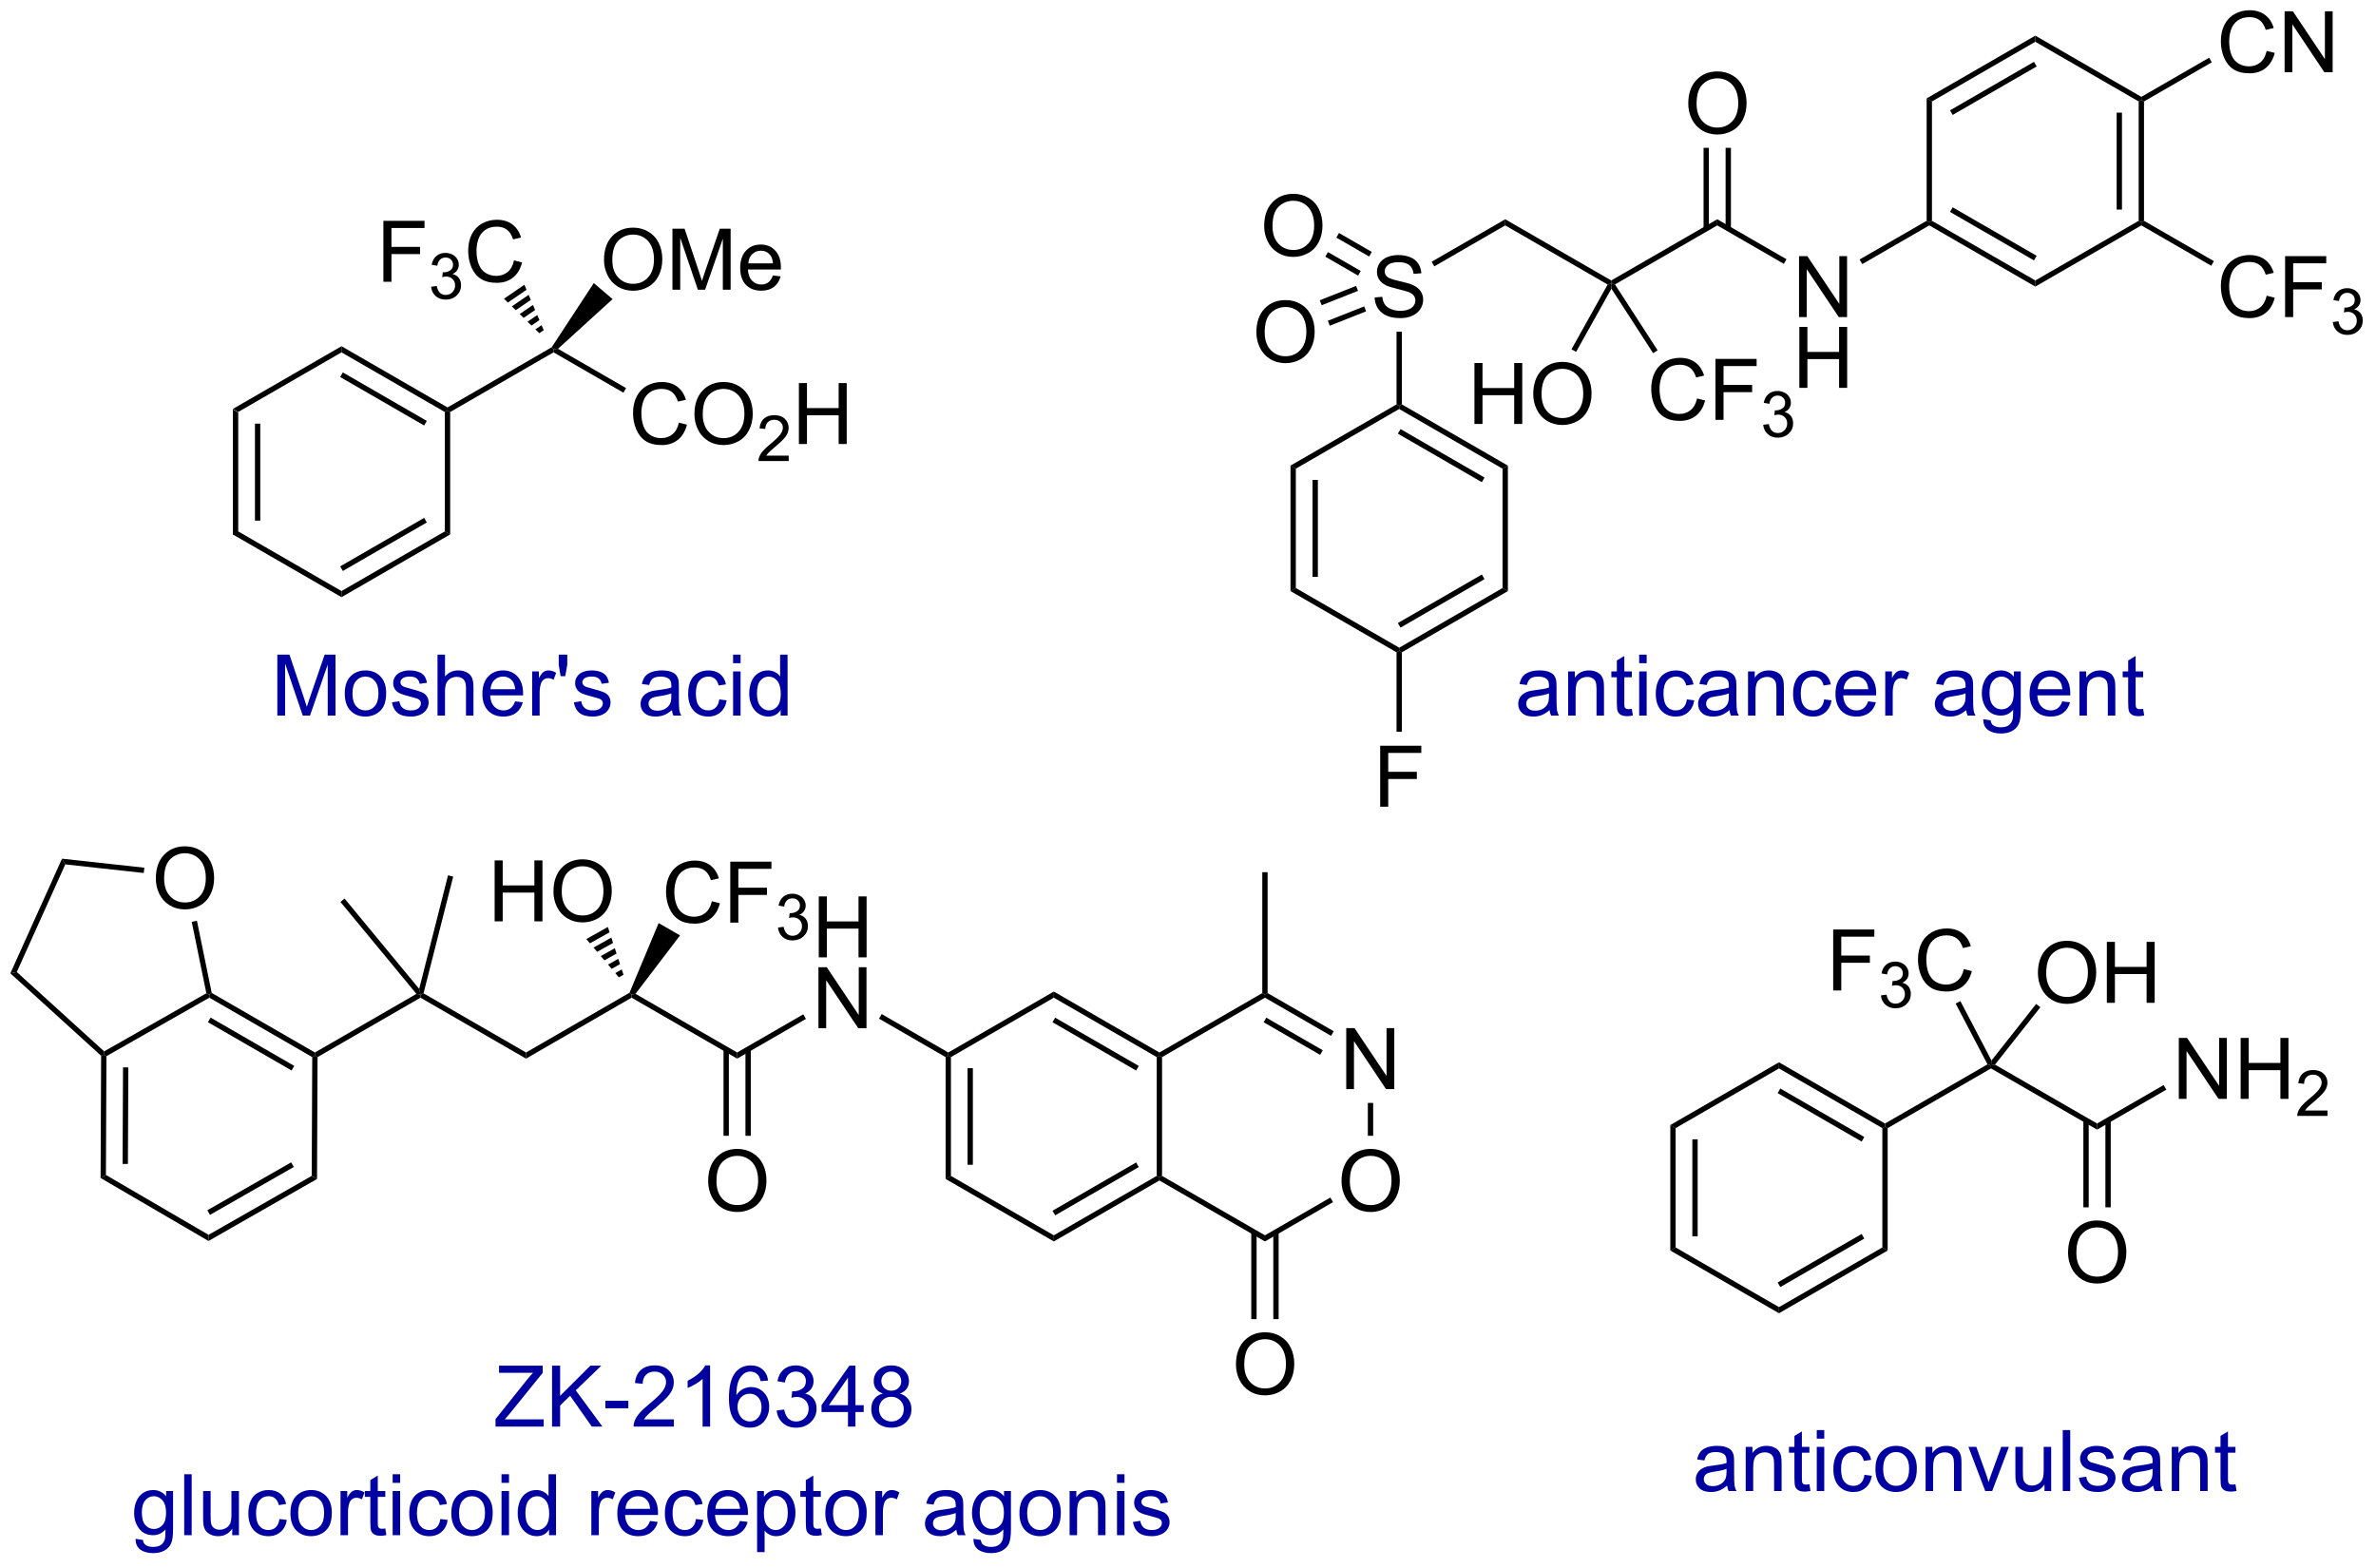 <?xml version="1.0" encoding="UTF-8"?>
<!DOCTYPE svg PUBLIC '-//W3C//DTD SVG 1.0//EN'
          'http://www.w3.org/TR/2001/REC-SVG-20010904/DTD/svg10.dtd'>
<svg stroke-dasharray="none" shape-rendering="auto" xmlns="http://www.w3.org/2000/svg" font-family="'Dialog'" text-rendering="auto" width="306" fill-opacity="1" color-interpolation="auto" color-rendering="auto" preserveAspectRatio="xMidYMid meet" font-size="12px" viewBox="0 0 306 202" fill="black" xmlns:xlink="http://www.w3.org/1999/xlink" stroke="black" image-rendering="auto" stroke-miterlimit="10" stroke-linecap="square" stroke-linejoin="miter" font-style="normal" stroke-width="1" height="202" stroke-dashoffset="0" font-weight="normal" stroke-opacity="1"
><!--Generated by the Batik Graphics2D SVG Generator--><defs id="genericDefs"
  /><g
  ><defs id="defs1"
    ><clipPath clipPathUnits="userSpaceOnUse" id="clipPath1"
      ><path d="M0.646 1.614 L229.944 1.614 L229.944 152.708 L0.646 152.708 L0.646 1.614 Z"
      /></clipPath
      ><clipPath clipPathUnits="userSpaceOnUse" id="clipPath2"
      ><path d="M-1.347 31.864 L-1.347 178.757 L221.575 178.757 L221.575 31.864 Z"
      /></clipPath
    ></defs
    ><g transform="scale(1.333,1.333) translate(-0.646,-1.614) matrix(1.029,0,0,1.029,2.031,-31.161)"
    ><path d="M20.522 70.294 L21.022 70.583 L21.022 81.794 L20.522 82.083 ZM22.592 71.633 L22.592 80.743 L23.092 80.743 L23.092 71.633 Z" stroke="none" clip-path="url(#clipPath2)"
    /></g
    ><g transform="matrix(1.371,0,0,1.371,1.848,-43.7)"
    ><path d="M20.522 82.083 L21.022 81.794 L30.732 87.4 L30.732 87.977 Z" stroke="none" clip-path="url(#clipPath2)"
    /></g
    ><g transform="matrix(1.371,0,0,1.371,1.848,-43.7)"
    ><path d="M30.732 87.977 L30.732 87.4 L40.441 81.794 L40.941 82.083 ZM30.857 85.515 L38.746 80.96 L38.496 80.527 L30.607 85.082 Z" stroke="none" clip-path="url(#clipPath2)"
    /></g
    ><g transform="matrix(1.371,0,0,1.371,1.848,-43.7)"
    ><path d="M40.941 82.083 L40.441 81.794 L40.441 70.583 L40.691 70.438 L40.941 70.583 Z" stroke="none" clip-path="url(#clipPath2)"
    /></g
    ><g transform="matrix(1.371,0,0,1.371,1.848,-43.7)"
    ><path d="M40.691 70.15 L40.691 70.438 L40.441 70.583 L30.732 64.977 L30.732 64.4 ZM38.746 71.417 L30.857 66.862 L30.607 67.295 L38.496 71.85 Z" stroke="none" clip-path="url(#clipPath2)"
    /></g
    ><g transform="matrix(1.371,0,0,1.371,1.848,-43.7)"
    ><path d="M30.732 64.4 L30.732 64.977 L21.022 70.583 L20.522 70.294 Z" stroke="none" clip-path="url(#clipPath2)"
    /></g
    ><g transform="matrix(1.371,0,0,1.371,1.848,-43.7)"
    ><path d="M40.941 70.583 L40.691 70.438 L40.691 70.15 L50.477 64.499 L50.65 64.688 L50.65 64.977 Z" stroke="none" clip-path="url(#clipPath2)"
    /></g
    ><g transform="matrix(1.371,0,0,1.371,1.848,-43.7)"
    ><path d="M62.424 71.581 L63.182 71.771 Q62.945 72.706 62.325 73.198 Q61.705 73.687 60.812 73.687 Q59.885 73.687 59.304 73.31 Q58.726 72.932 58.421 72.219 Q58.119 71.502 58.119 70.682 Q58.119 69.786 58.46 69.122 Q58.804 68.456 59.434 68.109 Q60.064 67.763 60.822 67.763 Q61.682 67.763 62.268 68.2 Q62.853 68.638 63.085 69.432 L62.338 69.606 Q62.14 68.981 61.76 68.698 Q61.382 68.411 60.807 68.411 Q60.148 68.411 59.703 68.729 Q59.26 69.044 59.08 69.578 Q58.9 70.112 58.9 70.677 Q58.9 71.409 59.114 71.953 Q59.328 72.497 59.775 72.768 Q60.226 73.036 60.749 73.036 Q61.385 73.036 61.825 72.669 Q62.268 72.302 62.424 71.581 ZM63.886 70.799 Q63.886 69.372 64.652 68.567 Q65.417 67.76 66.628 67.76 Q67.42 67.76 68.055 68.14 Q68.693 68.518 69.027 69.195 Q69.363 69.872 69.363 70.731 Q69.363 71.604 69.011 72.291 Q68.659 72.979 68.014 73.333 Q67.37 73.687 66.623 73.687 Q65.816 73.687 65.178 73.297 Q64.542 72.903 64.214 72.229 Q63.886 71.552 63.886 70.799 ZM64.667 70.81 Q64.667 71.846 65.222 72.442 Q65.779 73.036 66.62 73.036 Q67.475 73.036 68.027 72.435 Q68.581 71.833 68.581 70.729 Q68.581 70.028 68.344 69.508 Q68.107 68.987 67.652 68.7 Q67.199 68.411 66.631 68.411 Q65.826 68.411 65.245 68.966 Q64.667 69.518 64.667 70.81 Z" stroke="none" clip-path="url(#clipPath2)"
    /></g
    ><g transform="matrix(1.371,0,0,1.371,1.848,-43.7)"
    ><path d="M72.742 74.68 L72.742 75.188 L69.902 75.188 Q69.897 74.997 69.965 74.821 Q70.072 74.532 70.311 74.251 Q70.551 73.97 71.002 73.6 Q71.701 73.026 71.947 72.69 Q72.193 72.354 72.193 72.055 Q72.193 71.743 71.969 71.528 Q71.746 71.311 71.385 71.311 Q71.004 71.311 70.775 71.54 Q70.547 71.768 70.545 72.173 L70.002 72.118 Q70.059 71.511 70.422 71.194 Q70.785 70.876 71.397 70.876 Q72.016 70.876 72.375 71.22 Q72.736 71.561 72.736 72.067 Q72.736 72.325 72.631 72.575 Q72.525 72.823 72.279 73.099 Q72.035 73.374 71.467 73.854 Q70.992 74.253 70.857 74.395 Q70.723 74.538 70.635 74.68 L72.742 74.68 Z" stroke="none" clip-path="url(#clipPath2)"
    /></g
    ><g transform="matrix(1.371,0,0,1.371,1.848,-43.7)"
    ><path d="M73.698 73.588 L73.698 67.862 L74.456 67.862 L74.456 70.213 L77.433 70.213 L77.433 67.862 L78.19 67.862 L78.19 73.588 L77.433 73.588 L77.433 70.888 L74.456 70.888 L74.456 73.588 L73.698 73.588 Z" stroke="none" clip-path="url(#clipPath2)"
    /></g
    ><g transform="matrix(1.371,0,0,1.371,1.848,-43.7)"
    ><path d="M50.65 64.977 L50.65 64.688 L51.069 64.642 L57.466 68.335 L57.216 68.768 Z" stroke="none" clip-path="url(#clipPath2)"
    /></g
    ><g transform="matrix(1.371,0,0,1.371,1.848,-43.7)"
    ><path d="M55.391 56.301 Q55.391 54.874 56.156 54.069 Q56.922 53.262 58.133 53.262 Q58.925 53.262 59.56 53.642 Q60.198 54.02 60.531 54.697 Q60.867 55.374 60.867 56.233 Q60.867 57.105 60.516 57.793 Q60.164 58.48 59.518 58.835 Q58.875 59.189 58.128 59.189 Q57.321 59.189 56.682 58.798 Q56.047 58.405 55.719 57.73 Q55.391 57.053 55.391 56.301 ZM56.172 56.311 Q56.172 57.348 56.727 57.944 Q57.284 58.538 58.125 58.538 Q58.979 58.538 59.531 57.936 Q60.086 57.335 60.086 56.23 Q60.086 55.53 59.849 55.009 Q59.612 54.488 59.156 54.202 Q58.703 53.913 58.136 53.913 Q57.331 53.913 56.75 54.467 Q56.172 55.02 56.172 56.311 ZM61.819 59.09 L61.819 53.363 L62.96 53.363 L64.317 57.418 Q64.504 57.983 64.59 58.264 Q64.686 57.952 64.895 57.348 L66.264 53.363 L67.285 53.363 L67.285 59.09 L66.554 59.09 L66.554 54.295 L64.889 59.09 L64.207 59.09 L62.551 54.215 L62.551 59.09 L61.819 59.09 ZM71.257 57.754 L71.983 57.842 Q71.811 58.48 71.345 58.832 Q70.882 59.184 70.16 59.184 Q69.249 59.184 68.715 58.624 Q68.184 58.061 68.184 57.051 Q68.184 56.004 68.723 55.426 Q69.262 54.848 70.121 54.848 Q70.952 54.848 71.478 55.415 Q72.007 55.98 72.007 57.007 Q72.007 57.069 72.004 57.194 L68.91 57.194 Q68.949 57.879 69.296 58.243 Q69.645 58.605 70.163 58.605 Q70.551 58.605 70.824 58.402 Q71.098 58.199 71.257 57.754 ZM68.949 56.616 L71.264 56.616 Q71.218 56.092 70.999 55.832 Q70.663 55.426 70.129 55.426 Q69.645 55.426 69.314 55.751 Q68.983 56.074 68.949 56.616 Z" stroke="none" clip-path="url(#clipPath2)"
    /></g
    ><g transform="matrix(1.371,0,0,1.371,1.848,-43.7)"
    ><path d="M51.069 64.642 L50.65 64.688 L50.477 64.499 L54.431 58.469 L56.196 59.975 Z" stroke="none" clip-path="url(#clipPath2)"
    /></g
    ><g transform="matrix(1.371,0,0,1.371,1.848,-43.7)"
    ><path d="M34.666 58.346 L34.666 52.62 L38.531 52.62 L38.531 53.294 L35.424 53.294 L35.424 55.068 L38.112 55.068 L38.112 55.745 L35.424 55.745 L35.424 58.346 L34.666 58.346 Z" stroke="none" clip-path="url(#clipPath2)"
    /></g
    ><g transform="matrix(1.371,0,0,1.371,1.848,-43.7)"
    ><path d="M39.149 58.812 L39.676 58.741 Q39.768 59.19 39.985 59.388 Q40.203 59.585 40.518 59.585 Q40.889 59.585 41.145 59.327 Q41.403 59.069 41.403 58.688 Q41.403 58.325 41.164 58.091 Q40.928 57.855 40.561 57.855 Q40.413 57.855 40.19 57.913 L40.248 57.45 Q40.301 57.456 40.332 57.456 Q40.67 57.456 40.94 57.28 Q41.209 57.105 41.209 56.737 Q41.209 56.448 41.012 56.259 Q40.817 56.067 40.506 56.067 Q40.198 56.067 39.993 56.261 Q39.788 56.454 39.729 56.841 L39.202 56.747 Q39.299 56.216 39.641 55.925 Q39.985 55.634 40.495 55.634 Q40.846 55.634 41.141 55.784 Q41.438 55.935 41.594 56.196 Q41.75 56.456 41.75 56.749 Q41.75 57.028 41.6 57.257 Q41.452 57.485 41.159 57.62 Q41.539 57.708 41.75 57.985 Q41.961 58.261 41.961 58.677 Q41.961 59.239 41.551 59.632 Q41.141 60.023 40.514 60.023 Q39.95 60.023 39.575 59.687 Q39.202 59.349 39.149 58.812 Z" stroke="none" clip-path="url(#clipPath2)"
    /></g
    ><g transform="matrix(1.371,0,0,1.371,1.848,-43.7)"
    ><path d="M46.937 56.339 L47.695 56.529 Q47.458 57.464 46.838 57.956 Q46.218 58.445 45.325 58.445 Q44.398 58.445 43.817 58.068 Q43.239 57.69 42.934 56.977 Q42.632 56.26 42.632 55.44 Q42.632 54.544 42.973 53.88 Q43.317 53.214 43.947 52.867 Q44.578 52.521 45.335 52.521 Q46.195 52.521 46.781 52.958 Q47.367 53.396 47.598 54.19 L46.851 54.364 Q46.653 53.739 46.273 53.456 Q45.895 53.169 45.32 53.169 Q44.661 53.169 44.216 53.487 Q43.773 53.802 43.593 54.336 Q43.413 54.87 43.413 55.435 Q43.413 56.167 43.627 56.711 Q43.841 57.255 44.288 57.526 Q44.739 57.794 45.262 57.794 Q45.898 57.794 46.338 57.427 Q46.781 57.06 46.937 56.339 Z" stroke="none" clip-path="url(#clipPath2)"
    /></g
    ><g transform="matrix(1.371,0,0,1.371,1.848,-43.7)"
    ><path d="M49.315 63.179 L48.946 62.818 L49.525 62.422 L49.727 62.896 ZM48.577 62.458 L48.208 62.098 L49.121 61.473 L49.323 61.948 ZM47.839 61.738 L47.47 61.377 L48.717 60.524 L48.919 60.999 ZM47.101 61.017 L46.732 60.657 L48.313 59.575 L48.515 60.05 ZM46.363 60.297 L45.995 59.937 L47.909 58.627 L48.111 59.101 Z" stroke="none" clip-path="url(#clipPath2)"
    /></g
    ><g fill="rgb(0,0,160)" transform="matrix(1.371,0,0,1.371,1.848,-43.7)" stroke="rgb(0,0,160)"
    ><path d="M24.703 99.1 L24.703 93.373 L25.844 93.373 L27.201 97.428 Q27.388 97.993 27.474 98.275 Q27.57 97.962 27.779 97.358 L29.149 93.373 L30.169 93.373 L30.169 99.1 L29.438 99.1 L29.438 94.306 L27.774 99.1 L27.091 99.1 L25.435 94.225 L25.435 99.1 L24.703 99.1 ZM31.039 97.025 Q31.039 95.873 31.68 95.319 Q32.216 94.858 32.984 94.858 Q33.841 94.858 34.383 95.418 Q34.927 95.978 34.927 96.967 Q34.927 97.767 34.685 98.228 Q34.445 98.686 33.987 98.941 Q33.529 99.194 32.984 99.194 Q32.115 99.194 31.576 98.636 Q31.039 98.077 31.039 97.025 ZM31.763 97.025 Q31.763 97.821 32.109 98.22 Q32.459 98.616 32.984 98.616 Q33.508 98.616 33.854 98.217 Q34.203 97.819 34.203 97.001 Q34.203 96.233 33.854 95.837 Q33.505 95.439 32.984 95.439 Q32.459 95.439 32.109 95.834 Q31.763 96.228 31.763 97.025 ZM35.47 97.86 L36.166 97.751 Q36.223 98.17 36.491 98.394 Q36.759 98.616 37.238 98.616 Q37.723 98.616 37.957 98.418 Q38.191 98.22 38.191 97.954 Q38.191 97.717 37.986 97.579 Q37.84 97.485 37.267 97.342 Q36.494 97.147 36.194 97.004 Q35.895 96.86 35.741 96.61 Q35.587 96.358 35.587 96.053 Q35.587 95.775 35.712 95.54 Q35.84 95.303 36.059 95.147 Q36.223 95.025 36.507 94.941 Q36.791 94.858 37.113 94.858 Q37.603 94.858 37.97 94.998 Q38.34 95.139 38.514 95.379 Q38.691 95.618 38.759 96.022 L38.072 96.116 Q38.025 95.795 37.798 95.616 Q37.574 95.436 37.166 95.436 Q36.681 95.436 36.473 95.597 Q36.267 95.756 36.267 95.97 Q36.267 96.108 36.353 96.217 Q36.439 96.329 36.621 96.405 Q36.728 96.444 37.244 96.584 Q37.988 96.782 38.283 96.91 Q38.58 97.037 38.746 97.28 Q38.916 97.522 38.916 97.881 Q38.916 98.233 38.71 98.543 Q38.504 98.853 38.116 99.025 Q37.731 99.194 37.244 99.194 Q36.434 99.194 36.009 98.858 Q35.587 98.522 35.47 97.86 ZM39.751 99.1 L39.751 93.373 L40.455 93.373 L40.455 95.428 Q40.947 94.858 41.697 94.858 Q42.158 94.858 42.496 95.04 Q42.837 95.22 42.983 95.54 Q43.129 95.86 43.129 96.47 L43.129 99.1 L42.426 99.1 L42.426 96.47 Q42.426 95.944 42.197 95.704 Q41.97 95.462 41.551 95.462 Q41.238 95.462 40.962 95.626 Q40.689 95.787 40.572 96.066 Q40.455 96.342 40.455 96.829 L40.455 99.1 L39.751 99.1 ZM47.039 97.764 L47.766 97.853 Q47.594 98.491 47.128 98.842 Q46.664 99.194 45.943 99.194 Q45.031 99.194 44.498 98.634 Q43.966 98.071 43.966 97.061 Q43.966 96.014 44.505 95.436 Q45.044 94.858 45.904 94.858 Q46.734 94.858 47.261 95.425 Q47.789 95.991 47.789 97.017 Q47.789 97.079 47.787 97.204 L44.693 97.204 Q44.732 97.889 45.078 98.254 Q45.427 98.616 45.945 98.616 Q46.334 98.616 46.607 98.412 Q46.88 98.209 47.039 97.764 ZM44.732 96.626 L47.047 96.626 Q47 96.103 46.781 95.842 Q46.445 95.436 45.912 95.436 Q45.427 95.436 45.096 95.761 Q44.766 96.084 44.732 96.626 ZM48.642 99.1 L48.642 94.952 L49.275 94.952 L49.275 95.579 Q49.517 95.139 49.72 94.998 Q49.926 94.858 50.173 94.858 Q50.528 94.858 50.895 95.084 L50.653 95.735 Q50.395 95.584 50.137 95.584 Q49.908 95.584 49.723 95.722 Q49.541 95.86 49.462 96.108 Q49.345 96.483 49.345 96.928 L49.345 99.1 L48.642 99.1 ZM51.316 95.4 L51.137 94.329 L51.137 93.373 L51.939 93.373 L51.939 94.329 L51.751 95.4 L51.316 95.4 ZM52.56 97.86 L53.255 97.751 Q53.313 98.17 53.581 98.394 Q53.849 98.616 54.328 98.616 Q54.813 98.616 55.047 98.418 Q55.281 98.22 55.281 97.954 Q55.281 97.717 55.076 97.579 Q54.93 97.485 54.357 97.342 Q53.584 97.147 53.284 97.004 Q52.984 96.86 52.831 96.61 Q52.677 96.358 52.677 96.053 Q52.677 95.775 52.802 95.54 Q52.93 95.303 53.149 95.147 Q53.313 95.025 53.596 94.941 Q53.88 94.858 54.203 94.858 Q54.693 94.858 55.06 94.998 Q55.43 95.139 55.604 95.379 Q55.781 95.618 55.849 96.022 L55.162 96.116 Q55.115 95.795 54.888 95.616 Q54.664 95.436 54.255 95.436 Q53.771 95.436 53.563 95.597 Q53.357 95.756 53.357 95.97 Q53.357 96.108 53.443 96.217 Q53.529 96.329 53.711 96.405 Q53.818 96.444 54.334 96.584 Q55.078 96.782 55.373 96.91 Q55.669 97.037 55.836 97.28 Q56.005 97.522 56.005 97.881 Q56.005 98.233 55.8 98.543 Q55.594 98.853 55.206 99.025 Q54.82 99.194 54.334 99.194 Q53.524 99.194 53.099 98.858 Q52.677 98.522 52.56 97.86 ZM61.77 98.587 Q61.379 98.92 61.017 99.058 Q60.658 99.194 60.244 99.194 Q59.559 99.194 59.191 98.86 Q58.824 98.525 58.824 98.006 Q58.824 97.702 58.962 97.449 Q59.103 97.196 59.327 97.045 Q59.551 96.892 59.832 96.814 Q60.041 96.759 60.457 96.709 Q61.309 96.608 61.712 96.467 Q61.715 96.321 61.715 96.282 Q61.715 95.853 61.517 95.678 Q61.246 95.439 60.715 95.439 Q60.22 95.439 59.983 95.613 Q59.746 95.787 59.634 96.228 L58.947 96.134 Q59.041 95.694 59.254 95.423 Q59.47 95.15 59.876 95.004 Q60.283 94.858 60.816 94.858 Q61.348 94.858 61.678 94.983 Q62.012 95.108 62.168 95.298 Q62.324 95.485 62.387 95.775 Q62.423 95.954 62.423 96.423 L62.423 97.36 Q62.423 98.342 62.468 98.603 Q62.512 98.86 62.645 99.1 L61.91 99.1 Q61.801 98.881 61.77 98.587 ZM61.712 97.017 Q61.33 97.173 60.564 97.282 Q60.129 97.345 59.949 97.423 Q59.77 97.501 59.671 97.652 Q59.574 97.803 59.574 97.985 Q59.574 98.267 59.788 98.454 Q60.001 98.642 60.41 98.642 Q60.816 98.642 61.132 98.465 Q61.449 98.287 61.598 97.978 Q61.712 97.741 61.712 97.275 L61.712 97.017 ZM66.219 97.579 L66.912 97.67 Q66.797 98.384 66.331 98.79 Q65.865 99.194 65.185 99.194 Q64.334 99.194 63.815 98.636 Q63.297 98.079 63.297 97.04 Q63.297 96.368 63.518 95.866 Q63.742 95.36 64.198 95.11 Q64.654 94.858 65.188 94.858 Q65.865 94.858 66.294 95.199 Q66.724 95.54 66.844 96.17 L66.162 96.275 Q66.063 95.858 65.815 95.647 Q65.568 95.436 65.216 95.436 Q64.685 95.436 64.352 95.816 Q64.021 96.196 64.021 97.022 Q64.021 97.858 64.341 98.238 Q64.662 98.616 65.177 98.616 Q65.591 98.616 65.867 98.363 Q66.146 98.108 66.219 97.579 ZM67.516 94.181 L67.516 93.373 L68.219 93.373 L68.219 94.181 L67.516 94.181 ZM67.516 99.1 L67.516 94.952 L68.219 94.952 L68.219 99.1 L67.516 99.1 ZM71.981 99.1 L71.981 98.577 Q71.587 99.194 70.822 99.194 Q70.324 99.194 69.908 98.92 Q69.494 98.647 69.264 98.157 Q69.035 97.665 69.035 97.03 Q69.035 96.407 69.241 95.902 Q69.449 95.397 69.863 95.129 Q70.278 94.858 70.79 94.858 Q71.165 94.858 71.457 95.017 Q71.751 95.173 71.934 95.428 L71.934 93.373 L72.634 93.373 L72.634 99.1 L71.981 99.1 ZM69.759 97.03 Q69.759 97.827 70.095 98.222 Q70.431 98.616 70.887 98.616 Q71.348 98.616 71.671 98.238 Q71.994 97.86 71.994 97.087 Q71.994 96.235 71.665 95.837 Q71.337 95.439 70.856 95.439 Q70.387 95.439 70.072 95.821 Q69.759 96.204 69.759 97.03 Z" stroke="none" clip-path="url(#clipPath2)"
    /></g
    ><g transform="matrix(1.371,0,0,1.371,1.848,-43.7)"
    ><path d="M8.152 131.062 L8.402 130.952 L8.652 131.098 L8.602 142.259 L8.101 142.545 ZM10.208 132.153 L10.168 141.22 L10.668 141.222 L10.708 132.155 Z" stroke="none" clip-path="url(#clipPath2)"
    /></g
    ><g transform="matrix(1.371,0,0,1.371,1.848,-43.7)"
    ><path d="M8.101 142.545 L8.602 142.259 L18.243 147.882 L18.24 148.46 Z" stroke="none" clip-path="url(#clipPath2)"
    /></g
    ><g transform="matrix(1.371,0,0,1.371,1.848,-43.7)"
    ><path d="M18.24 148.46 L18.243 147.882 L27.934 142.345 L28.432 142.636 ZM18.376 146.008 L26.251 141.508 L26.003 141.074 L18.128 145.574 Z" stroke="none" clip-path="url(#clipPath2)"
    /></g
    ><g transform="matrix(1.371,0,0,1.371,1.848,-43.7)"
    ><path d="M28.432 142.636 L27.934 142.345 L27.983 131.184 L28.234 131.04 L28.483 131.185 Z" stroke="none" clip-path="url(#clipPath2)"
    /></g
    ><g transform="matrix(1.371,0,0,1.371,1.848,-43.7)"
    ><path d="M28.234 130.752 L28.234 131.04 L27.983 131.184 L18.317 125.603 L18.318 125.315 L18.54 125.155 ZM26.293 132.011 L18.435 127.474 L18.185 127.907 L26.043 132.444 Z" stroke="none" clip-path="url(#clipPath2)"
    /></g
    ><g transform="matrix(1.371,0,0,1.371,1.848,-43.7)"
    ><path d="M18.037 125.188 L18.318 125.315 L18.317 125.603 L8.652 131.098 L8.402 130.952 L8.436 130.645 Z" stroke="none" clip-path="url(#clipPath2)"
    /></g
    ><g transform="matrix(1.371,0,0,1.371,1.848,-43.7)"
    ><path d="M28.483 131.185 L28.234 131.04 L28.234 130.752 L37.769 125.247 L38.15 125.315 L38.15 125.604 Z" stroke="none" clip-path="url(#clipPath2)"
    /></g
    ><g transform="matrix(1.371,0,0,1.371,1.848,-43.7)"
    ><path d="M38.029 124.776 L38.15 125.315 L37.769 125.247 L30.633 116.609 L31.019 116.29 Z" stroke="none" clip-path="url(#clipPath2)"
    /></g
    ><g transform="matrix(1.371,0,0,1.371,1.848,-43.7)"
    ><path d="M38.439 125.194 L38.15 125.315 L38.029 124.776 L40.739 114.108 L41.224 114.231 Z" stroke="none" clip-path="url(#clipPath2)"
    /></g
    ><g transform="matrix(1.371,0,0,1.371,1.848,-43.7)"
    ><path d="M38.15 125.604 L38.15 125.315 L38.439 125.194 L48.066 130.752 L48.066 131.329 Z" stroke="none" clip-path="url(#clipPath2)"
    /></g
    ><g transform="matrix(1.371,0,0,1.371,1.848,-43.7)"
    ><path d="M13.29 114.422 Q13.29 112.995 14.055 112.19 Q14.821 111.383 16.032 111.383 Q16.824 111.383 17.459 111.763 Q18.097 112.141 18.43 112.818 Q18.766 113.495 18.766 114.354 Q18.766 115.227 18.415 115.914 Q18.063 116.602 17.417 116.956 Q16.774 117.31 16.027 117.31 Q15.22 117.31 14.582 116.919 Q13.946 116.526 13.618 115.852 Q13.29 115.174 13.29 114.422 ZM14.071 114.432 Q14.071 115.469 14.626 116.065 Q15.183 116.659 16.024 116.659 Q16.878 116.659 17.43 116.057 Q17.985 115.456 17.985 114.352 Q17.985 113.651 17.748 113.13 Q17.511 112.609 17.055 112.323 Q16.602 112.034 16.035 112.034 Q15.23 112.034 14.649 112.588 Q14.071 113.141 14.071 114.432 Z" stroke="none" clip-path="url(#clipPath2)"
    /></g
    ><g transform="matrix(1.371,0,0,1.371,1.848,-43.7)"
    ><path d="M18.54 125.155 L18.318 125.315 L18.037 125.188 L16.662 118.476 L17.152 118.376 Z" stroke="none" clip-path="url(#clipPath2)"
    /></g
    ><g transform="matrix(1.371,0,0,1.371,1.848,-43.7)"
    ><path d="M12.211 113.393 L12.157 113.89 L4.785 113.082 L4.478 112.545 Z" stroke="none" clip-path="url(#clipPath2)"
    /></g
    ><g transform="matrix(1.371,0,0,1.371,1.848,-43.7)"
    ><path d="M4.478 112.545 L4.785 113.082 L0.23 123.19 L-0.375 123.315 Z" stroke="none" clip-path="url(#clipPath2)"
    /></g
    ><g transform="matrix(1.371,0,0,1.371,1.848,-43.7)"
    ><path d="M-0.375 123.315 L0.23 123.19 L8.436 130.645 L8.402 130.952 L8.152 131.062 Z" stroke="none" clip-path="url(#clipPath2)"
    /></g
    ><g transform="matrix(1.371,0,0,1.371,1.848,-43.7)"
    ><path d="M48.066 131.329 L48.066 130.752 L57.787 125.139 L57.982 125.315 L57.982 125.604 Z" stroke="none" clip-path="url(#clipPath2)"
    /></g
    ><g transform="matrix(1.371,0,0,1.371,1.848,-43.7)"
    ><path d="M45.117 118.433 L45.117 112.706 L45.874 112.706 L45.874 115.058 L48.851 115.058 L48.851 112.706 L49.609 112.706 L49.609 118.433 L48.851 118.433 L48.851 115.732 L45.874 115.732 L45.874 118.433 L45.117 118.433 ZM50.642 115.644 Q50.642 114.217 51.407 113.412 Q52.173 112.605 53.384 112.605 Q54.175 112.605 54.811 112.985 Q55.449 113.362 55.782 114.04 Q56.118 114.717 56.118 115.576 Q56.118 116.448 55.767 117.136 Q55.415 117.823 54.769 118.178 Q54.126 118.532 53.378 118.532 Q52.571 118.532 51.933 118.141 Q51.298 117.748 50.97 117.073 Q50.642 116.396 50.642 115.644 ZM51.423 115.654 Q51.423 116.691 51.977 117.287 Q52.535 117.881 53.376 117.881 Q54.23 117.881 54.782 117.279 Q55.337 116.678 55.337 115.573 Q55.337 114.873 55.1 114.352 Q54.863 113.831 54.407 113.545 Q53.954 113.256 53.386 113.256 Q52.582 113.256 52.001 113.81 Q51.423 114.362 51.423 115.654 Z" stroke="none" clip-path="url(#clipPath2)"
    /></g
    ><g transform="matrix(1.371,0,0,1.371,1.848,-43.7)"
    ><path d="M56.786 123.693 L56.447 123.293 L57.059 122.95 L57.223 123.448 ZM56.107 122.894 L55.767 122.494 L56.732 121.953 L56.896 122.451 ZM55.427 122.094 L55.087 121.695 L56.406 120.956 L56.569 121.454 ZM54.748 121.295 L54.408 120.895 L56.079 119.959 L56.242 120.458 ZM54.068 120.496 L53.728 120.096 L55.752 118.962 L55.915 119.461 Z" stroke="none" clip-path="url(#clipPath2)"
    /></g
    ><g transform="matrix(1.371,0,0,1.371,1.848,-43.7)"
    ><path d="M65.522 116.542 L66.279 116.732 Q66.042 117.667 65.423 118.159 Q64.803 118.648 63.91 118.648 Q62.983 118.648 62.402 118.271 Q61.824 117.893 61.519 117.18 Q61.217 116.463 61.217 115.643 Q61.217 114.747 61.558 114.083 Q61.902 113.417 62.532 113.07 Q63.162 112.724 63.92 112.724 Q64.779 112.724 65.365 113.161 Q65.951 113.599 66.183 114.393 L65.436 114.568 Q65.238 113.943 64.858 113.659 Q64.48 113.372 63.904 113.372 Q63.245 113.372 62.8 113.69 Q62.358 114.005 62.178 114.539 Q61.998 115.073 61.998 115.638 Q61.998 116.37 62.212 116.914 Q62.425 117.458 62.873 117.729 Q63.324 117.997 63.847 117.997 Q64.483 117.997 64.923 117.63 Q65.365 117.263 65.522 116.542 ZM67.252 118.549 L67.252 112.823 L71.117 112.823 L71.117 113.497 L68.01 113.497 L68.01 115.271 L70.697 115.271 L70.697 115.948 L68.01 115.948 L68.01 118.549 L67.252 118.549 Z" stroke="none" clip-path="url(#clipPath2)"
    /></g
    ><g transform="matrix(1.371,0,0,1.371,1.848,-43.7)"
    ><path d="M71.734 119.015 L72.262 118.944 Q72.354 119.394 72.57 119.591 Q72.789 119.788 73.104 119.788 Q73.475 119.788 73.731 119.53 Q73.988 119.272 73.988 118.892 Q73.988 118.528 73.75 118.294 Q73.514 118.058 73.147 118.058 Q72.998 118.058 72.775 118.116 L72.834 117.653 Q72.887 117.659 72.918 117.659 Q73.256 117.659 73.525 117.483 Q73.795 117.308 73.795 116.94 Q73.795 116.651 73.598 116.462 Q73.402 116.27 73.092 116.27 Q72.783 116.27 72.578 116.464 Q72.373 116.657 72.314 117.044 L71.787 116.95 Q71.885 116.419 72.227 116.128 Q72.57 115.837 73.08 115.837 Q73.432 115.837 73.727 115.987 Q74.023 116.138 74.18 116.399 Q74.336 116.659 74.336 116.952 Q74.336 117.231 74.186 117.46 Q74.037 117.689 73.744 117.823 Q74.125 117.911 74.336 118.189 Q74.547 118.464 74.547 118.88 Q74.547 119.442 74.137 119.835 Q73.727 120.226 73.1 120.226 Q72.535 120.226 72.16 119.89 Q71.787 119.552 71.734 119.015 Z" stroke="none" clip-path="url(#clipPath2)"
    /></g
    ><g transform="matrix(1.371,0,0,1.371,1.848,-43.7)"
    ><path d="M58.351 125.24 L57.982 125.315 L57.787 125.139 L60.523 118.594 L62.532 119.754 Z" stroke="none" clip-path="url(#clipPath2)"
    /></g
    ><g transform="matrix(1.371,0,0,1.371,1.848,-43.7)"
    ><path d="M57.982 125.604 L57.982 125.315 L58.351 125.24 L67.898 130.752 L67.898 131.329 Z" stroke="none" clip-path="url(#clipPath2)"
    /></g
    ><g transform="matrix(1.371,0,0,1.371,1.848,-43.7)"
    ><path d="M65.175 142.851 Q65.175 141.424 65.94 140.62 Q66.706 139.812 67.917 139.812 Q68.709 139.812 69.344 140.192 Q69.982 140.57 70.315 141.247 Q70.651 141.924 70.651 142.784 Q70.651 143.656 70.3 144.344 Q69.948 145.031 69.302 145.385 Q68.659 145.739 67.912 145.739 Q67.104 145.739 66.466 145.349 Q65.831 144.956 65.503 144.281 Q65.175 143.604 65.175 142.851 ZM65.956 142.862 Q65.956 143.898 66.511 144.495 Q67.068 145.088 67.909 145.088 Q68.763 145.088 69.315 144.487 Q69.87 143.885 69.87 142.781 Q69.87 142.081 69.633 141.56 Q69.396 141.039 68.94 140.752 Q68.487 140.463 67.919 140.463 Q67.115 140.463 66.534 141.018 Q65.956 141.57 65.956 142.862 Z" stroke="none" clip-path="url(#clipPath2)"
    /></g
    ><g transform="matrix(1.371,0,0,1.371,1.848,-43.7)"
    ><path d="M66.618 130.445 L66.618 138.578 L67.118 138.578 L67.118 130.445 ZM68.678 130.445 L68.678 138.578 L69.178 138.578 L69.178 130.445 Z" stroke="none" clip-path="url(#clipPath2)"
    /></g
    ><g transform="matrix(1.371,0,0,1.371,1.848,-43.7)"
    ><path d="M75.566 121.815 L75.566 116.089 L76.324 116.089 L76.324 118.44 L79.3 118.44 L79.3 116.089 L80.058 116.089 L80.058 121.815 L79.3 121.815 L79.3 119.115 L76.324 119.115 L76.324 121.815 L75.566 121.815 Z" stroke="none" clip-path="url(#clipPath2)"
    /></g
    ><g transform="matrix(1.371,0,0,1.371,1.848,-43.7)"
    ><path d="M75.535 128.465 L75.535 122.739 L76.313 122.739 L79.321 127.234 L79.321 122.739 L80.048 122.739 L80.048 128.465 L79.269 128.465 L76.261 123.965 L76.261 128.465 L75.535 128.465 Z" stroke="none" clip-path="url(#clipPath2)"
    /></g
    ><g transform="matrix(1.371,0,0,1.371,1.848,-43.7)"
    ><path d="M67.898 131.329 L67.898 130.752 L74.11 127.165 L74.36 127.598 Z" stroke="none" clip-path="url(#clipPath2)"
    /></g
    ><g transform="matrix(1.371,0,0,1.371,1.848,-43.7)"
    ><path d="M81.225 127.574 L81.475 127.141 L87.73 130.752 L87.73 131.04 L87.48 131.185 Z" stroke="none" clip-path="url(#clipPath2)"
    /></g
    ><g transform="matrix(1.371,0,0,1.371,1.848,-43.7)"
    ><path d="M87.48 131.185 L87.73 131.04 L87.98 131.185 L87.98 142.346 L87.48 142.635 ZM89.541 132.23 L89.541 141.3 L90.041 141.3 L90.041 132.23 Z" stroke="none" clip-path="url(#clipPath2)"
    /></g
    ><g transform="matrix(1.371,0,0,1.371,1.848,-43.7)"
    ><path d="M87.48 142.635 L87.98 142.346 L97.646 147.927 L97.646 148.504 Z" stroke="none" clip-path="url(#clipPath2)"
    /></g
    ><g transform="matrix(1.371,0,0,1.371,1.848,-43.7)"
    ><path d="M97.646 148.504 L97.646 147.927 L107.312 142.346 L107.562 142.49 L107.562 142.779 ZM97.771 146.052 L105.626 141.517 L105.376 141.084 L97.521 145.619 Z" stroke="none" clip-path="url(#clipPath2)"
    /></g
    ><g transform="matrix(1.371,0,0,1.371,1.848,-43.7)"
    ><path d="M107.812 142.346 L107.562 142.49 L107.312 142.346 L107.312 131.185 L107.562 131.04 L107.812 131.185 Z" stroke="none" clip-path="url(#clipPath2)"
    /></g
    ><g transform="matrix(1.371,0,0,1.371,1.848,-43.7)"
    ><path d="M107.562 130.752 L107.562 131.04 L107.312 131.185 L97.646 125.604 L97.646 125.027 ZM105.626 132.014 L97.771 127.479 L97.521 127.912 L105.376 132.447 Z" stroke="none" clip-path="url(#clipPath2)"
    /></g
    ><g transform="matrix(1.371,0,0,1.371,1.848,-43.7)"
    ><path d="M97.646 125.027 L97.646 125.604 L87.98 131.185 L87.73 131.04 L87.73 130.752 Z" stroke="none" clip-path="url(#clipPath2)"
    /></g
    ><g transform="matrix(1.371,0,0,1.371,1.848,-43.7)"
    ><path d="M124.671 142.851 Q124.671 141.424 125.436 140.62 Q126.202 139.812 127.413 139.812 Q128.205 139.812 128.84 140.192 Q129.478 140.57 129.811 141.247 Q130.147 141.924 130.147 142.784 Q130.147 143.656 129.796 144.344 Q129.444 145.031 128.798 145.385 Q128.155 145.739 127.408 145.739 Q126.6 145.739 125.962 145.349 Q125.327 144.956 124.999 144.281 Q124.671 143.604 124.671 142.851 ZM125.452 142.862 Q125.452 143.898 126.007 144.495 Q126.564 145.088 127.405 145.088 Q128.259 145.088 128.811 144.487 Q129.366 143.885 129.366 142.781 Q129.366 142.081 129.129 141.56 Q128.892 141.039 128.436 140.752 Q127.983 140.463 127.415 140.463 Q126.611 140.463 126.03 141.018 Q125.452 141.57 125.452 142.862 Z" stroke="none" clip-path="url(#clipPath2)"
    /></g
    ><g transform="matrix(1.371,0,0,1.371,1.848,-43.7)"
    ><path d="M125.115 134.19 L125.115 128.464 L125.893 128.464 L128.901 132.959 L128.901 128.464 L129.628 128.464 L129.628 134.19 L128.849 134.19 L125.841 129.69 L125.841 134.19 L125.115 134.19 Z" stroke="none" clip-path="url(#clipPath2)"
    /></g
    ><g transform="matrix(1.371,0,0,1.371,1.848,-43.7)"
    ><path d="M107.562 142.779 L107.562 142.49 L107.812 142.346 L117.478 147.927 L117.478 148.504 Z" stroke="none" clip-path="url(#clipPath2)"
    /></g
    ><g transform="matrix(1.371,0,0,1.371,1.848,-43.7)"
    ><path d="M117.478 148.504 L117.478 147.927 L123.622 144.379 L123.872 144.812 Z" stroke="none" clip-path="url(#clipPath2)"
    /></g
    ><g transform="matrix(1.371,0,0,1.371,1.848,-43.7)"
    ><path d="M127.644 138.578 L127.144 138.578 L127.144 135.49 L127.644 135.49 Z" stroke="none" clip-path="url(#clipPath2)"
    /></g
    ><g transform="matrix(1.371,0,0,1.371,1.848,-43.7)"
    ><path d="M123.94 128.757 L123.69 129.19 L117.478 125.604 L117.478 125.315 L117.728 125.171 ZM122.909 130.542 L117.603 127.479 L117.353 127.912 L122.659 130.975 Z" stroke="none" clip-path="url(#clipPath2)"
    /></g
    ><g transform="matrix(1.371,0,0,1.371,1.848,-43.7)"
    ><path d="M117.228 125.171 L117.478 125.315 L117.478 125.604 L107.812 131.185 L107.562 131.04 L107.562 130.752 Z" stroke="none" clip-path="url(#clipPath2)"
    /></g
    ><g transform="matrix(1.371,0,0,1.371,1.848,-43.7)"
    ><path d="M117.728 125.171 L117.478 125.315 L117.228 125.171 L117.228 113.815 L117.728 113.815 Z" stroke="none" clip-path="url(#clipPath2)"
    /></g
    ><g transform="matrix(1.371,0,0,1.371,1.848,-43.7)"
    ><path d="M114.755 160.076 Q114.755 158.649 115.52 157.845 Q116.286 157.037 117.497 157.037 Q118.289 157.037 118.924 157.417 Q119.562 157.795 119.895 158.472 Q120.231 159.149 120.231 160.009 Q120.231 160.881 119.88 161.569 Q119.528 162.256 118.882 162.61 Q118.239 162.964 117.492 162.964 Q116.684 162.964 116.046 162.574 Q115.411 162.18 115.083 161.506 Q114.755 160.829 114.755 160.076 ZM115.536 160.087 Q115.536 161.123 116.091 161.72 Q116.648 162.313 117.489 162.313 Q118.343 162.313 118.895 161.712 Q119.45 161.11 119.45 160.006 Q119.45 159.305 119.213 158.785 Q118.976 158.264 118.52 157.977 Q118.067 157.688 117.499 157.688 Q116.695 157.688 116.114 158.243 Q115.536 158.795 115.536 160.087 Z" stroke="none" clip-path="url(#clipPath2)"
    /></g
    ><g transform="matrix(1.371,0,0,1.371,1.848,-43.7)"
    ><path d="M116.193 147.618 L116.193 155.803 L116.693 155.803 L116.693 147.618 ZM118.263 147.618 L118.263 155.803 L118.763 155.803 L118.763 147.618 Z" stroke="none" clip-path="url(#clipPath2)"
    /></g
    ><g fill="rgb(0,0,160)" transform="matrix(1.371,0,0,1.371,1.848,-43.7)" stroke="rgb(0,0,160)"
    ><path d="M45.2 165.9 L45.2 165.197 L48.133 161.528 Q48.445 161.137 48.726 160.848 L45.531 160.848 L45.531 160.173 L49.633 160.173 L49.633 160.848 L46.419 164.822 L46.07 165.223 L49.726 165.223 L49.726 165.9 L45.2 165.9 ZM50.511 165.9 L50.511 160.173 L51.269 160.173 L51.269 163.012 L54.113 160.173 L55.142 160.173 L52.738 162.494 L55.246 165.9 L54.246 165.9 L52.207 163.002 L51.269 163.916 L51.269 165.9 L50.511 165.9 ZM55.517 164.181 L55.517 163.473 L57.675 163.473 L57.675 164.181 L55.517 164.181 ZM61.954 165.223 L61.954 165.9 L58.168 165.9 Q58.16 165.645 58.251 165.41 Q58.394 165.025 58.712 164.65 Q59.032 164.275 59.634 163.783 Q60.566 163.017 60.894 162.569 Q61.222 162.121 61.222 161.723 Q61.222 161.306 60.923 161.02 Q60.626 160.731 60.144 160.731 Q59.636 160.731 59.332 161.035 Q59.027 161.34 59.025 161.879 L58.3 161.806 Q58.376 160.996 58.86 160.575 Q59.345 160.15 60.16 160.15 Q60.985 160.15 61.465 160.608 Q61.946 161.064 61.946 161.738 Q61.946 162.082 61.806 162.416 Q61.665 162.746 61.337 163.113 Q61.011 163.481 60.254 164.121 Q59.621 164.653 59.441 164.843 Q59.261 165.033 59.144 165.223 L61.954 165.223 ZM65.356 165.9 L64.653 165.9 L64.653 161.418 Q64.398 161.66 63.987 161.903 Q63.575 162.145 63.247 162.267 L63.247 161.588 Q63.836 161.309 64.276 160.916 Q64.719 160.52 64.903 160.15 L65.356 160.15 L65.356 165.9 ZM70.806 161.575 L70.105 161.629 Q70.011 161.215 69.84 161.028 Q69.556 160.728 69.136 160.728 Q68.8 160.728 68.548 160.916 Q68.215 161.158 68.022 161.624 Q67.832 162.088 67.824 162.947 Q68.079 162.559 68.446 162.371 Q68.814 162.184 69.215 162.184 Q69.918 162.184 70.412 162.702 Q70.907 163.22 70.907 164.041 Q70.907 164.58 70.673 165.043 Q70.441 165.504 70.035 165.752 Q69.629 165.999 69.113 165.999 Q68.235 165.999 67.681 165.353 Q67.126 164.705 67.126 163.22 Q67.126 161.559 67.738 160.806 Q68.275 160.15 69.181 160.15 Q69.855 160.15 70.287 160.53 Q70.72 160.908 70.806 161.575 ZM67.933 164.043 Q67.933 164.408 68.087 164.741 Q68.243 165.072 68.519 165.246 Q68.798 165.418 69.103 165.418 Q69.548 165.418 69.868 165.059 Q70.189 164.7 70.189 164.082 Q70.189 163.488 69.871 163.147 Q69.556 162.806 69.074 162.806 Q68.597 162.806 68.264 163.147 Q67.933 163.488 67.933 164.043 ZM71.609 164.387 L72.312 164.293 Q72.435 164.892 72.724 165.155 Q73.015 165.418 73.435 165.418 Q73.929 165.418 74.271 165.075 Q74.614 164.731 74.614 164.223 Q74.614 163.738 74.297 163.426 Q73.981 163.111 73.492 163.111 Q73.294 163.111 72.997 163.189 L73.075 162.572 Q73.146 162.58 73.187 162.58 Q73.638 162.58 73.997 162.345 Q74.356 162.111 74.356 161.621 Q74.356 161.236 74.094 160.983 Q73.833 160.728 73.419 160.728 Q73.008 160.728 72.734 160.986 Q72.461 161.244 72.383 161.759 L71.679 161.634 Q71.81 160.926 72.265 160.538 Q72.724 160.15 73.403 160.15 Q73.872 160.15 74.265 160.351 Q74.661 160.551 74.87 160.9 Q75.078 161.246 75.078 161.637 Q75.078 162.009 74.877 162.314 Q74.679 162.619 74.289 162.798 Q74.797 162.916 75.078 163.285 Q75.359 163.653 75.359 164.207 Q75.359 164.957 74.812 165.481 Q74.265 166.002 73.429 166.002 Q72.677 166.002 72.177 165.554 Q71.679 165.103 71.609 164.387 ZM78.308 165.9 L78.308 164.528 L75.824 164.528 L75.824 163.884 L78.439 160.173 L79.011 160.173 L79.011 163.884 L79.785 163.884 L79.785 164.528 L79.011 164.528 L79.011 165.9 L78.308 165.9 ZM78.308 163.884 L78.308 161.301 L76.517 163.884 L78.308 163.884 ZM81.586 162.793 Q81.148 162.634 80.937 162.338 Q80.726 162.041 80.726 161.627 Q80.726 161.002 81.174 160.577 Q81.625 160.15 82.372 160.15 Q83.122 160.15 83.578 160.585 Q84.036 161.02 84.036 161.645 Q84.036 162.043 83.825 162.34 Q83.617 162.634 83.192 162.793 Q83.719 162.965 83.995 163.348 Q84.271 163.731 84.271 164.262 Q84.271 164.996 83.75 165.499 Q83.231 165.999 82.383 165.999 Q81.536 165.999 81.015 165.496 Q80.497 164.994 80.497 164.244 Q80.497 163.684 80.778 163.309 Q81.062 162.931 81.586 162.793 ZM81.445 161.603 Q81.445 162.009 81.706 162.267 Q81.969 162.525 82.388 162.525 Q82.794 162.525 83.052 162.27 Q83.312 162.012 83.312 161.642 Q83.312 161.254 83.044 160.991 Q82.778 160.728 82.38 160.728 Q81.976 160.728 81.711 160.986 Q81.445 161.244 81.445 161.603 ZM81.219 164.246 Q81.219 164.548 81.362 164.83 Q81.505 165.111 81.786 165.265 Q82.067 165.418 82.39 165.418 Q82.896 165.418 83.224 165.095 Q83.552 164.77 83.552 164.27 Q83.552 163.762 83.213 163.431 Q82.875 163.098 82.367 163.098 Q81.872 163.098 81.544 163.426 Q81.219 163.754 81.219 164.246 Z" stroke="none" clip-path="url(#clipPath2)"
    /></g
    ><g fill="rgb(0,0,160)" transform="matrix(1.371,0,0,1.371,1.848,-43.7)" stroke="rgb(0,0,160)"
    ><path d="M11.392 176.444 L12.077 176.545 Q12.119 176.863 12.314 177.006 Q12.577 177.202 13.03 177.202 Q13.517 177.202 13.783 177.006 Q14.049 176.811 14.142 176.459 Q14.197 176.246 14.194 175.556 Q13.733 176.1 13.046 176.1 Q12.189 176.1 11.72 175.483 Q11.252 174.866 11.252 174.001 Q11.252 173.407 11.465 172.907 Q11.681 172.405 12.09 172.131 Q12.499 171.858 13.049 171.858 Q13.783 171.858 14.259 172.452 L14.259 171.952 L14.908 171.952 L14.908 175.537 Q14.908 176.506 14.71 176.91 Q14.515 177.316 14.085 177.55 Q13.658 177.785 13.033 177.785 Q12.291 177.785 11.832 177.449 Q11.377 177.116 11.392 176.444 ZM11.976 173.952 Q11.976 174.767 12.299 175.142 Q12.624 175.517 13.111 175.517 Q13.595 175.517 13.924 175.144 Q14.252 174.772 14.252 173.975 Q14.252 173.212 13.913 172.827 Q13.577 172.439 13.101 172.439 Q12.632 172.439 12.304 172.821 Q11.976 173.202 11.976 173.952 ZM15.956 176.1 L15.956 170.373 L16.659 170.373 L16.659 176.1 L15.956 176.1 ZM20.468 176.1 L20.468 175.491 Q19.983 176.194 19.15 176.194 Q18.783 176.194 18.465 176.053 Q18.148 175.912 17.991 175.699 Q17.838 175.485 17.775 175.178 Q17.733 174.97 17.733 174.522 L17.733 171.952 L18.437 171.952 L18.437 174.251 Q18.437 174.803 18.478 174.993 Q18.546 175.272 18.759 175.431 Q18.976 175.587 19.291 175.587 Q19.608 175.587 19.884 175.425 Q20.163 175.264 20.278 174.985 Q20.392 174.704 20.392 174.173 L20.392 171.952 L21.096 171.952 L21.096 176.1 L20.468 176.1 ZM24.904 174.579 L25.597 174.67 Q25.482 175.384 25.016 175.79 Q24.55 176.194 23.87 176.194 Q23.019 176.194 22.5 175.637 Q21.982 175.079 21.982 174.04 Q21.982 173.368 22.203 172.866 Q22.427 172.36 22.883 172.11 Q23.339 171.858 23.873 171.858 Q24.55 171.858 24.98 172.199 Q25.409 172.54 25.529 173.17 L24.847 173.274 Q24.748 172.858 24.5 172.647 Q24.253 172.436 23.901 172.436 Q23.37 172.436 23.037 172.816 Q22.706 173.196 22.706 174.022 Q22.706 174.858 23.026 175.238 Q23.347 175.616 23.862 175.616 Q24.276 175.616 24.552 175.363 Q24.831 175.108 24.904 174.579 ZM25.935 174.024 Q25.935 172.873 26.576 172.319 Q27.112 171.858 27.881 171.858 Q28.737 171.858 29.279 172.418 Q29.823 172.978 29.823 173.967 Q29.823 174.767 29.581 175.228 Q29.342 175.686 28.883 175.941 Q28.425 176.194 27.881 176.194 Q27.011 176.194 26.472 175.637 Q25.935 175.077 25.935 174.024 ZM26.659 174.024 Q26.659 174.821 27.006 175.22 Q27.355 175.616 27.881 175.616 Q28.404 175.616 28.75 175.217 Q29.099 174.819 29.099 174.001 Q29.099 173.233 28.75 172.837 Q28.401 172.439 27.881 172.439 Q27.355 172.439 27.006 172.834 Q26.659 173.228 26.659 174.024 ZM30.64 176.1 L30.64 171.952 L31.273 171.952 L31.273 172.579 Q31.515 172.139 31.718 171.998 Q31.924 171.858 32.171 171.858 Q32.525 171.858 32.892 172.084 L32.65 172.735 Q32.392 172.584 32.135 172.584 Q31.905 172.584 31.721 172.722 Q31.538 172.86 31.46 173.108 Q31.343 173.483 31.343 173.928 L31.343 176.1 L30.64 176.1 ZM34.846 175.47 L34.947 176.092 Q34.65 176.155 34.416 176.155 Q34.033 176.155 33.822 176.035 Q33.611 175.912 33.525 175.715 Q33.439 175.517 33.439 174.884 L33.439 172.498 L32.924 172.498 L32.924 171.952 L33.439 171.952 L33.439 170.923 L34.14 170.501 L34.14 171.952 L34.846 171.952 L34.846 172.498 L34.14 172.498 L34.14 174.923 Q34.14 175.225 34.176 175.311 Q34.213 175.397 34.296 175.449 Q34.382 175.498 34.538 175.498 Q34.655 175.498 34.846 175.47 ZM35.537 171.181 L35.537 170.373 L36.24 170.373 L36.24 171.181 L35.537 171.181 ZM35.537 176.1 L35.537 171.952 L36.24 171.952 L36.24 176.1 L35.537 176.1 ZM40.017 174.579 L40.71 174.67 Q40.596 175.384 40.129 175.79 Q39.663 176.194 38.983 176.194 Q38.132 176.194 37.614 175.637 Q37.096 175.079 37.096 174.04 Q37.096 173.368 37.317 172.866 Q37.541 172.36 37.996 172.11 Q38.452 171.858 38.986 171.858 Q39.663 171.858 40.093 172.199 Q40.523 172.54 40.642 173.17 L39.96 173.274 Q39.861 172.858 39.614 172.647 Q39.366 172.436 39.015 172.436 Q38.483 172.436 38.15 172.816 Q37.819 173.196 37.819 174.022 Q37.819 174.858 38.14 175.238 Q38.46 175.616 38.976 175.616 Q39.39 175.616 39.666 175.363 Q39.944 175.108 40.017 174.579 ZM41.049 174.024 Q41.049 172.873 41.689 172.319 Q42.226 171.858 42.994 171.858 Q43.851 171.858 44.392 172.418 Q44.937 172.978 44.937 173.967 Q44.937 174.767 44.694 175.228 Q44.455 175.686 43.996 175.941 Q43.538 176.194 42.994 176.194 Q42.124 176.194 41.585 175.637 Q41.049 175.077 41.049 174.024 ZM41.773 174.024 Q41.773 174.821 42.119 175.22 Q42.468 175.616 42.994 175.616 Q43.517 175.616 43.864 175.217 Q44.213 174.819 44.213 174.001 Q44.213 173.233 43.864 172.837 Q43.515 172.439 42.994 172.439 Q42.468 172.439 42.119 172.834 Q41.773 173.228 41.773 174.024 ZM45.763 171.181 L45.763 170.373 L46.467 170.373 L46.467 171.181 L45.763 171.181 ZM45.763 176.1 L45.763 171.952 L46.467 171.952 L46.467 176.1 L45.763 176.1 ZM50.228 176.1 L50.228 175.577 Q49.835 176.194 49.069 176.194 Q48.572 176.194 48.155 175.92 Q47.741 175.647 47.512 175.157 Q47.283 174.665 47.283 174.03 Q47.283 173.407 47.489 172.902 Q47.697 172.397 48.111 172.129 Q48.525 171.858 49.038 171.858 Q49.413 171.858 49.705 172.017 Q49.999 172.173 50.181 172.428 L50.181 170.373 L50.882 170.373 L50.882 176.1 L50.228 176.1 ZM48.007 174.03 Q48.007 174.827 48.343 175.222 Q48.679 175.616 49.135 175.616 Q49.596 175.616 49.918 175.238 Q50.241 174.86 50.241 174.087 Q50.241 173.235 49.913 172.837 Q49.585 172.439 49.103 172.439 Q48.635 172.439 48.319 172.821 Q48.007 173.204 48.007 174.03 ZM54.202 176.1 L54.202 171.952 L54.835 171.952 L54.835 172.579 Q55.077 172.139 55.28 171.998 Q55.486 171.858 55.733 171.858 Q56.088 171.858 56.455 172.084 L56.213 172.735 Q55.955 172.584 55.697 172.584 Q55.468 172.584 55.283 172.722 Q55.101 172.86 55.023 173.108 Q54.905 173.483 54.905 173.928 L54.905 176.1 L54.202 176.1 ZM59.713 174.764 L60.439 174.853 Q60.267 175.491 59.801 175.842 Q59.338 176.194 58.616 176.194 Q57.705 176.194 57.171 175.634 Q56.64 175.071 56.64 174.061 Q56.64 173.014 57.179 172.436 Q57.718 171.858 58.577 171.858 Q59.408 171.858 59.934 172.425 Q60.463 172.991 60.463 174.017 Q60.463 174.079 60.46 174.204 L57.366 174.204 Q57.405 174.889 57.752 175.254 Q58.101 175.616 58.619 175.616 Q59.007 175.616 59.28 175.412 Q59.554 175.209 59.713 174.764 ZM57.405 173.626 L59.721 173.626 Q59.674 173.103 59.455 172.842 Q59.119 172.436 58.585 172.436 Q58.101 172.436 57.77 172.762 Q57.439 173.084 57.405 173.626 ZM64.029 174.579 L64.722 174.67 Q64.607 175.384 64.141 175.79 Q63.675 176.194 62.995 176.194 Q62.144 176.194 61.625 175.637 Q61.107 175.079 61.107 174.04 Q61.107 173.368 61.328 172.866 Q61.553 172.36 62.008 172.11 Q62.464 171.858 62.998 171.858 Q63.675 171.858 64.105 172.199 Q64.534 172.54 64.654 173.17 L63.972 173.274 Q63.873 172.858 63.625 172.647 Q63.378 172.436 63.026 172.436 Q62.495 172.436 62.162 172.816 Q61.831 173.196 61.831 174.022 Q61.831 174.858 62.151 175.238 Q62.472 175.616 62.987 175.616 Q63.401 175.616 63.678 175.363 Q63.956 175.108 64.029 174.579 ZM68.162 174.764 L68.888 174.853 Q68.717 175.491 68.25 175.842 Q67.787 176.194 67.066 176.194 Q66.154 176.194 65.62 175.634 Q65.089 175.071 65.089 174.061 Q65.089 173.014 65.628 172.436 Q66.167 171.858 67.026 171.858 Q67.857 171.858 68.383 172.425 Q68.912 172.991 68.912 174.017 Q68.912 174.079 68.909 174.204 L65.816 174.204 Q65.855 174.889 66.201 175.254 Q66.55 175.616 67.068 175.616 Q67.456 175.616 67.73 175.412 Q68.003 175.209 68.162 174.764 ZM65.855 173.626 L68.17 173.626 Q68.123 173.103 67.904 172.842 Q67.568 172.436 67.034 172.436 Q66.55 172.436 66.219 172.762 Q65.888 173.084 65.855 173.626 ZM69.772 177.691 L69.772 171.952 L70.413 171.952 L70.413 172.491 Q70.64 172.173 70.924 172.017 Q71.21 171.858 71.616 171.858 Q72.147 171.858 72.554 172.131 Q72.96 172.405 73.166 172.902 Q73.374 173.399 73.374 173.993 Q73.374 174.631 73.145 175.142 Q72.916 175.649 72.481 175.923 Q72.046 176.194 71.564 176.194 Q71.213 176.194 70.934 176.045 Q70.655 175.897 70.476 175.67 L70.476 177.691 L69.772 177.691 ZM70.408 174.048 Q70.408 174.85 70.731 175.233 Q71.056 175.616 71.517 175.616 Q71.986 175.616 72.319 175.22 Q72.655 174.821 72.655 173.991 Q72.655 173.196 72.327 172.803 Q72.002 172.407 71.549 172.407 Q71.101 172.407 70.754 172.829 Q70.408 173.248 70.408 174.048 ZM75.756 175.47 L75.857 176.092 Q75.56 176.155 75.326 176.155 Q74.943 176.155 74.732 176.035 Q74.521 175.912 74.435 175.715 Q74.349 175.517 74.349 174.884 L74.349 172.498 L73.834 172.498 L73.834 171.952 L74.349 171.952 L74.349 170.923 L75.05 170.501 L75.05 171.952 L75.756 171.952 L75.756 172.498 L75.05 172.498 L75.05 174.923 Q75.05 175.225 75.086 175.311 Q75.123 175.397 75.206 175.449 Q75.292 175.498 75.448 175.498 Q75.566 175.498 75.756 175.47 ZM76.181 174.024 Q76.181 172.873 76.822 172.319 Q77.359 171.858 78.127 171.858 Q78.984 171.858 79.525 172.418 Q80.069 172.978 80.069 173.967 Q80.069 174.767 79.827 175.228 Q79.588 175.686 79.129 175.941 Q78.671 176.194 78.127 176.194 Q77.257 176.194 76.718 175.637 Q76.181 175.077 76.181 174.024 ZM76.905 174.024 Q76.905 174.821 77.252 175.22 Q77.601 175.616 78.127 175.616 Q78.65 175.616 78.996 175.217 Q79.346 174.819 79.346 174.001 Q79.346 173.233 78.996 172.837 Q78.647 172.439 78.127 172.439 Q77.601 172.439 77.252 172.834 Q76.905 173.228 76.905 174.024 ZM80.886 176.1 L80.886 171.952 L81.519 171.952 L81.519 172.579 Q81.761 172.139 81.964 171.998 Q82.17 171.858 82.417 171.858 Q82.771 171.858 83.138 172.084 L82.896 172.735 Q82.638 172.584 82.381 172.584 Q82.151 172.584 81.967 172.722 Q81.784 172.86 81.706 173.108 Q81.589 173.483 81.589 173.928 L81.589 176.1 L80.886 176.1 ZM88.486 175.587 Q88.096 175.92 87.734 176.058 Q87.374 176.194 86.96 176.194 Q86.275 176.194 85.908 175.86 Q85.541 175.524 85.541 175.006 Q85.541 174.702 85.679 174.449 Q85.819 174.196 86.043 174.045 Q86.267 173.892 86.549 173.814 Q86.757 173.759 87.174 173.709 Q88.025 173.608 88.429 173.467 Q88.431 173.321 88.431 173.282 Q88.431 172.853 88.234 172.678 Q87.963 172.439 87.431 172.439 Q86.937 172.439 86.7 172.613 Q86.463 172.787 86.351 173.228 L85.663 173.134 Q85.757 172.694 85.971 172.423 Q86.187 172.149 86.593 172.004 Q86.999 171.858 87.533 171.858 Q88.064 171.858 88.395 171.983 Q88.728 172.108 88.885 172.298 Q89.041 172.485 89.103 172.774 Q89.14 172.954 89.14 173.423 L89.14 174.36 Q89.14 175.342 89.184 175.603 Q89.228 175.86 89.361 176.1 L88.627 176.1 Q88.517 175.881 88.486 175.587 ZM88.429 174.017 Q88.046 174.173 87.28 174.282 Q86.846 174.345 86.666 174.423 Q86.486 174.501 86.387 174.652 Q86.291 174.803 86.291 174.985 Q86.291 175.267 86.504 175.454 Q86.718 175.642 87.127 175.642 Q87.533 175.642 87.848 175.465 Q88.166 175.287 88.314 174.978 Q88.429 174.741 88.429 174.274 L88.429 174.017 ZM90.099 176.444 L90.784 176.545 Q90.826 176.863 91.021 177.006 Q91.284 177.202 91.737 177.202 Q92.224 177.202 92.49 177.006 Q92.756 176.811 92.849 176.459 Q92.904 176.246 92.901 175.556 Q92.441 176.1 91.753 176.1 Q90.896 176.1 90.427 175.483 Q89.959 174.866 89.959 174.001 Q89.959 173.407 90.172 172.907 Q90.388 172.405 90.797 172.131 Q91.206 171.858 91.756 171.858 Q92.49 171.858 92.967 172.452 L92.967 171.952 L93.615 171.952 L93.615 175.537 Q93.615 176.506 93.417 176.91 Q93.222 177.316 92.792 177.55 Q92.365 177.785 91.74 177.785 Q90.998 177.785 90.54 177.449 Q90.084 177.116 90.099 176.444 ZM90.683 173.952 Q90.683 174.767 91.006 175.142 Q91.331 175.517 91.818 175.517 Q92.302 175.517 92.631 175.144 Q92.959 174.772 92.959 173.975 Q92.959 173.212 92.62 172.827 Q92.284 172.439 91.808 172.439 Q91.339 172.439 91.011 172.821 Q90.683 173.202 90.683 173.952 ZM94.416 174.024 Q94.416 172.873 95.056 172.319 Q95.593 171.858 96.361 171.858 Q97.218 171.858 97.76 172.418 Q98.304 172.978 98.304 173.967 Q98.304 174.767 98.062 175.228 Q97.822 175.686 97.364 175.941 Q96.905 176.194 96.361 176.194 Q95.491 176.194 94.952 175.637 Q94.416 175.077 94.416 174.024 ZM95.14 174.024 Q95.14 174.821 95.486 175.22 Q95.835 175.616 96.361 175.616 Q96.885 175.616 97.231 175.217 Q97.58 174.819 97.58 174.001 Q97.58 173.233 97.231 172.837 Q96.882 172.439 96.361 172.439 Q95.835 172.439 95.486 172.834 Q95.14 173.228 95.14 174.024 ZM99.128 176.1 L99.128 171.952 L99.761 171.952 L99.761 172.54 Q100.217 171.858 101.081 171.858 Q101.456 171.858 101.769 171.993 Q102.084 172.126 102.24 172.345 Q102.396 172.564 102.459 172.866 Q102.498 173.061 102.498 173.548 L102.498 176.1 L101.795 176.1 L101.795 173.577 Q101.795 173.147 101.711 172.933 Q101.631 172.72 101.422 172.595 Q101.214 172.467 100.933 172.467 Q100.482 172.467 100.157 172.754 Q99.831 173.037 99.831 173.834 L99.831 176.1 L99.128 176.1 ZM103.58 171.181 L103.58 170.373 L104.283 170.373 L104.283 171.181 L103.58 171.181 ZM103.58 176.1 L103.58 171.952 L104.283 171.952 L104.283 176.1 L103.58 176.1 ZM105.073 174.86 L105.769 174.751 Q105.826 175.17 106.094 175.394 Q106.362 175.616 106.842 175.616 Q107.326 175.616 107.56 175.418 Q107.795 175.22 107.795 174.954 Q107.795 174.717 107.589 174.579 Q107.443 174.485 106.87 174.342 Q106.097 174.147 105.797 174.004 Q105.498 173.86 105.344 173.61 Q105.191 173.358 105.191 173.053 Q105.191 172.774 105.316 172.54 Q105.443 172.303 105.662 172.147 Q105.826 172.024 106.11 171.941 Q106.394 171.858 106.717 171.858 Q107.206 171.858 107.573 171.998 Q107.943 172.139 108.118 172.379 Q108.295 172.618 108.362 173.022 L107.675 173.116 Q107.628 172.795 107.401 172.616 Q107.177 172.436 106.769 172.436 Q106.284 172.436 106.076 172.597 Q105.87 172.756 105.87 172.97 Q105.87 173.108 105.956 173.217 Q106.042 173.329 106.224 173.405 Q106.331 173.444 106.847 173.584 Q107.592 173.782 107.886 173.91 Q108.183 174.037 108.349 174.28 Q108.519 174.522 108.519 174.881 Q108.519 175.233 108.313 175.543 Q108.107 175.853 107.719 176.024 Q107.334 176.194 106.847 176.194 Q106.037 176.194 105.612 175.858 Q105.191 175.522 105.073 174.86 Z" stroke="none" clip-path="url(#clipPath2)"
    /></g
    ><g transform="matrix(1.371,0,0,1.371,1.848,-43.7)"
    ><path d="M119.879 75.617 L120.379 75.906 L120.379 87.117 L119.879 87.406 ZM121.949 76.957 L121.949 86.067 L122.449 86.067 L122.449 76.957 Z" stroke="none" clip-path="url(#clipPath2)"
    /></g
    ><g transform="matrix(1.371,0,0,1.371,1.848,-43.7)"
    ><path d="M119.879 87.406 L120.379 87.117 L130.089 92.723 L130.089 93.012 L129.839 93.156 Z" stroke="none" clip-path="url(#clipPath2)"
    /></g
    ><g transform="matrix(1.371,0,0,1.371,1.848,-43.7)"
    ><path d="M130.339 93.156 L130.089 93.012 L130.089 92.723 L139.798 87.117 L140.298 87.406 ZM130.214 90.838 L138.103 86.283 L137.853 85.85 L129.964 90.405 Z" stroke="none" clip-path="url(#clipPath2)"
    /></g
    ><g transform="matrix(1.371,0,0,1.371,1.848,-43.7)"
    ><path d="M140.298 87.406 L139.798 87.117 L139.798 75.906 L140.298 75.617 Z" stroke="none" clip-path="url(#clipPath2)"
    /></g
    ><g transform="matrix(1.371,0,0,1.371,1.848,-43.7)"
    ><path d="M140.298 75.617 L139.798 75.906 L130.089 70.3 L130.089 70.012 L130.339 69.867 ZM138.103 76.74 L130.214 72.185 L129.964 72.618 L137.853 77.173 Z" stroke="none" clip-path="url(#clipPath2)"
    /></g
    ><g transform="matrix(1.371,0,0,1.371,1.848,-43.7)"
    ><path d="M129.839 69.867 L130.089 70.012 L130.089 70.3 L120.379 75.906 L119.879 75.617 Z" stroke="none" clip-path="url(#clipPath2)"
    /></g
    ><g transform="matrix(1.371,0,0,1.371,1.848,-43.7)"
    ><path d="M127.78 59.821 L128.496 59.758 Q128.546 60.188 128.731 60.464 Q128.918 60.74 129.309 60.909 Q129.699 61.078 130.186 61.078 Q130.621 61.078 130.952 60.951 Q131.285 60.821 131.447 60.596 Q131.608 60.373 131.608 60.107 Q131.608 59.836 131.452 59.636 Q131.296 59.435 130.936 59.297 Q130.707 59.209 129.918 59.018 Q129.129 58.828 128.811 58.662 Q128.402 58.446 128.199 58.128 Q127.999 57.81 127.999 57.414 Q127.999 56.982 128.244 56.604 Q128.491 56.227 128.962 56.031 Q129.436 55.836 130.014 55.836 Q130.652 55.836 131.137 56.042 Q131.624 56.248 131.884 56.646 Q132.147 57.044 132.168 57.547 L131.441 57.602 Q131.381 57.06 131.043 56.784 Q130.707 56.505 130.046 56.505 Q129.358 56.505 129.043 56.758 Q128.731 57.008 128.731 57.365 Q128.731 57.672 128.952 57.873 Q129.171 58.071 130.095 58.281 Q131.02 58.49 131.363 58.646 Q131.863 58.875 132.1 59.229 Q132.34 59.584 132.34 60.044 Q132.34 60.5 132.077 60.906 Q131.816 61.31 131.324 61.537 Q130.835 61.761 130.223 61.761 Q129.444 61.761 128.918 61.534 Q128.395 61.305 128.095 60.852 Q127.796 60.396 127.78 59.821 Z" stroke="none" clip-path="url(#clipPath2)"
    /></g
    ><g transform="matrix(1.371,0,0,1.371,1.848,-43.7)"
    ><path d="M130.339 69.867 L130.089 70.012 L129.839 69.867 L129.839 63.036 L130.339 63.036 Z" stroke="none" clip-path="url(#clipPath2)"
    /></g
    ><g transform="matrix(1.371,0,0,1.371,1.848,-43.7)"
    ><path d="M128.302 107.662 L128.302 101.935 L132.166 101.935 L132.166 102.609 L129.059 102.609 L129.059 104.383 L131.747 104.383 L131.747 105.06 L129.059 105.06 L129.059 107.662 L128.302 107.662 Z" stroke="none" clip-path="url(#clipPath2)"
    /></g
    ><g transform="matrix(1.371,0,0,1.371,1.848,-43.7)"
    ><path d="M129.839 93.156 L130.089 93.012 L130.339 93.156 L130.339 100.627 L129.839 100.627 Z" stroke="none" clip-path="url(#clipPath2)"
    /></g
    ><g transform="matrix(1.371,0,0,1.371,1.848,-43.7)"
    ><path d="M117.406 53.123 Q117.406 51.696 118.171 50.891 Q118.937 50.084 120.148 50.084 Q120.94 50.084 121.575 50.464 Q122.213 50.841 122.546 51.518 Q122.882 52.196 122.882 53.055 Q122.882 53.927 122.531 54.615 Q122.179 55.302 121.534 55.656 Q120.89 56.011 120.143 56.011 Q119.336 56.011 118.698 55.62 Q118.062 55.227 117.734 54.552 Q117.406 53.875 117.406 53.123 ZM118.187 53.133 Q118.187 54.169 118.742 54.766 Q119.299 55.359 120.14 55.359 Q120.995 55.359 121.546 54.758 Q122.101 54.156 122.101 53.052 Q122.101 52.352 121.864 51.831 Q121.627 51.31 121.171 51.024 Q120.718 50.734 120.151 50.734 Q119.346 50.734 118.765 51.289 Q118.187 51.841 118.187 53.133 Z" stroke="none" clip-path="url(#clipPath2)"
    /></g
    ><g transform="matrix(1.371,0,0,1.371,1.848,-43.7)"
    ><path d="M127.514 55.541 L124.434 53.763 L124.184 54.196 L127.264 55.974 ZM126.479 57.334 L123.399 55.556 L123.149 55.989 L126.229 57.767 Z" stroke="none" clip-path="url(#clipPath2)"
    /></g
    ><g transform="matrix(1.371,0,0,1.371,1.848,-43.7)"
    ><path d="M116.672 63.105 Q116.672 61.678 117.438 60.873 Q118.204 60.066 119.415 60.066 Q120.206 60.066 120.842 60.446 Q121.48 60.824 121.813 61.501 Q122.149 62.178 122.149 63.037 Q122.149 63.91 121.797 64.597 Q121.446 65.285 120.8 65.639 Q120.157 65.993 119.409 65.993 Q118.602 65.993 117.964 65.603 Q117.329 65.209 117.001 64.535 Q116.672 63.858 116.672 63.105 ZM117.454 63.116 Q117.454 64.152 118.008 64.748 Q118.566 65.342 119.407 65.342 Q120.261 65.342 120.813 64.741 Q121.368 64.139 121.368 63.035 Q121.368 62.334 121.131 61.813 Q120.894 61.293 120.438 61.006 Q119.985 60.717 119.417 60.717 Q118.613 60.717 118.032 61.272 Q117.454 61.824 117.454 63.116 Z" stroke="none" clip-path="url(#clipPath2)"
    /></g
    ><g transform="matrix(1.371,0,0,1.371,1.848,-43.7)"
    ><path d="M126.036 58.734 L122.624 60.084 L122.808 60.549 L126.22 59.199 ZM126.798 60.659 L123.386 62.009 L123.57 62.474 L126.982 61.123 Z" stroke="none" clip-path="url(#clipPath2)"
    /></g
    ><g transform="matrix(1.371,0,0,1.371,1.848,-43.7)"
    ><path d="M133.386 56.897 L133.136 56.464 L140.048 52.473 L140.048 53.05 Z" stroke="none" clip-path="url(#clipPath2)"
    /></g
    ><g transform="matrix(1.371,0,0,1.371,1.848,-43.7)"
    ><path d="M140.048 53.05 L140.048 52.473 L150.007 58.223 L150.007 58.512 L149.669 58.605 Z" stroke="none" clip-path="url(#clipPath2)"
    /></g
    ><g transform="matrix(1.371,0,0,1.371,1.848,-43.7)"
    ><path d="M150.36 58.597 L150.007 58.512 L150.007 58.223 L159.966 52.473 L159.966 53.05 Z" stroke="none" clip-path="url(#clipPath2)"
    /></g
    ><g transform="matrix(1.371,0,0,1.371,1.848,-43.7)"
    ><path d="M167.647 61.662 L167.647 55.935 L168.425 55.935 L171.433 60.43 L171.433 55.935 L172.16 55.935 L172.16 61.662 L171.381 61.662 L168.373 57.162 L168.373 61.662 L167.647 61.662 Z" stroke="none" clip-path="url(#clipPath2)"
    /></g
    ><g transform="matrix(1.371,0,0,1.371,1.848,-43.7)"
    ><path d="M167.678 68.312 L167.678 62.585 L168.435 62.585 L168.435 64.937 L171.412 64.937 L171.412 62.585 L172.17 62.585 L172.17 68.312 L171.412 68.312 L171.412 65.611 L168.435 65.611 L168.435 68.312 L167.678 68.312 Z" stroke="none" clip-path="url(#clipPath2)"
    /></g
    ><g transform="matrix(1.371,0,0,1.371,1.848,-43.7)"
    ><path d="M159.966 53.05 L159.966 52.473 L166.471 56.229 L166.221 56.662 Z" stroke="none" clip-path="url(#clipPath2)"
    /></g
    ><g transform="matrix(1.371,0,0,1.371,1.848,-43.7)"
    ><path d="M173.587 56.687 L173.337 56.253 L179.635 52.617 L179.885 52.762 L179.885 53.05 Z" stroke="none" clip-path="url(#clipPath2)"
    /></g
    ><g transform="matrix(1.371,0,0,1.371,1.848,-43.7)"
    ><path d="M179.885 53.05 L179.885 52.762 L180.135 52.617 L189.844 58.223 L189.844 58.8 ZM181.83 51.783 L189.719 56.338 L189.969 55.905 L182.08 51.35 Z" stroke="none" clip-path="url(#clipPath2)"
    /></g
    ><g transform="matrix(1.371,0,0,1.371,1.848,-43.7)"
    ><path d="M158.068 69.309 L158.826 69.499 Q158.589 70.434 157.969 70.927 Q157.35 71.416 156.456 71.416 Q155.529 71.416 154.948 71.038 Q154.37 70.661 154.066 69.947 Q153.764 69.231 153.764 68.411 Q153.764 67.515 154.105 66.851 Q154.448 66.184 155.079 65.838 Q155.709 65.492 156.467 65.492 Q157.326 65.492 157.912 65.929 Q158.498 66.367 158.73 67.161 L157.982 67.335 Q157.785 66.71 157.404 66.427 Q157.027 66.14 156.451 66.14 Q155.792 66.14 155.347 66.458 Q154.904 66.773 154.725 67.307 Q154.545 67.841 154.545 68.406 Q154.545 69.137 154.758 69.682 Q154.972 70.226 155.42 70.497 Q155.87 70.765 156.394 70.765 Q157.029 70.765 157.469 70.398 Q157.912 70.031 158.068 69.309 ZM159.799 71.317 L159.799 65.591 L163.663 65.591 L163.663 66.265 L160.557 66.265 L160.557 68.038 L163.244 68.038 L163.244 68.716 L160.557 68.716 L160.557 71.317 L159.799 71.317 Z" stroke="none" clip-path="url(#clipPath2)"
    /></g
    ><g transform="matrix(1.371,0,0,1.371,1.848,-43.7)"
    ><path d="M164.281 71.782 L164.809 71.712 Q164.9 72.161 165.117 72.359 Q165.336 72.556 165.65 72.556 Q166.022 72.556 166.277 72.298 Q166.535 72.04 166.535 71.659 Q166.535 71.296 166.297 71.062 Q166.06 70.825 165.693 70.825 Q165.545 70.825 165.322 70.884 L165.381 70.421 Q165.434 70.427 165.465 70.427 Q165.803 70.427 166.072 70.251 Q166.342 70.075 166.342 69.708 Q166.342 69.419 166.144 69.23 Q165.949 69.038 165.639 69.038 Q165.33 69.038 165.125 69.232 Q164.92 69.425 164.861 69.812 L164.334 69.718 Q164.432 69.187 164.773 68.896 Q165.117 68.605 165.627 68.605 Q165.978 68.605 166.273 68.755 Q166.57 68.905 166.727 69.167 Q166.883 69.427 166.883 69.72 Q166.883 69.999 166.732 70.228 Q166.584 70.456 166.291 70.591 Q166.672 70.679 166.883 70.956 Q167.094 71.232 167.094 71.648 Q167.094 72.21 166.684 72.603 Q166.273 72.993 165.647 72.993 Q165.082 72.993 164.707 72.657 Q164.334 72.319 164.281 71.782 Z" stroke="none" clip-path="url(#clipPath2)"
    /></g
    ><g transform="matrix(1.371,0,0,1.371,1.848,-43.7)"
    ><path d="M150.023 58.996 L150.007 58.512 L150.36 58.597 L154.363 64.785 L153.944 65.056 Z" stroke="none" clip-path="url(#clipPath2)"
    /></g
    ><g transform="matrix(1.371,0,0,1.371,1.848,-43.7)"
    ><path d="M137.157 71.703 L137.157 65.976 L137.914 65.976 L137.914 68.328 L140.891 68.328 L140.891 65.976 L141.649 65.976 L141.649 71.703 L140.891 71.703 L140.891 69.002 L137.914 69.002 L137.914 71.703 L137.157 71.703 ZM142.681 68.913 Q142.681 67.486 143.447 66.682 Q144.213 65.874 145.424 65.874 Q146.215 65.874 146.851 66.255 Q147.489 66.632 147.822 67.309 Q148.158 67.986 148.158 68.846 Q148.158 69.718 147.806 70.406 Q147.455 71.093 146.809 71.447 Q146.166 71.802 145.418 71.802 Q144.611 71.802 143.973 71.411 Q143.338 71.018 143.01 70.343 Q142.681 69.666 142.681 68.913 ZM143.463 68.924 Q143.463 69.96 144.017 70.557 Q144.575 71.15 145.416 71.15 Q146.27 71.15 146.822 70.549 Q147.377 69.947 147.377 68.843 Q147.377 68.143 147.14 67.622 Q146.903 67.101 146.447 66.814 Q145.994 66.525 145.426 66.525 Q144.621 66.525 144.041 67.08 Q143.463 67.632 143.463 68.924 Z" stroke="none" clip-path="url(#clipPath2)"
    /></g
    ><g transform="matrix(1.371,0,0,1.371,1.848,-43.7)"
    ><path d="M149.669 58.605 L150.007 58.512 L150.023 58.996 L146.708 64.932 L146.272 64.689 Z" stroke="none" clip-path="url(#clipPath2)"
    /></g
    ><g transform="matrix(1.371,0,0,1.371,1.848,-43.7)"
    ><path d="M157.243 41.623 Q157.243 40.196 158.009 39.391 Q158.774 38.584 159.985 38.584 Q160.777 38.584 161.412 38.964 Q162.05 39.341 162.384 40.018 Q162.72 40.696 162.72 41.555 Q162.72 42.427 162.368 43.115 Q162.017 43.802 161.371 44.156 Q160.727 44.511 159.98 44.511 Q159.173 44.511 158.535 44.12 Q157.899 43.727 157.571 43.052 Q157.243 42.375 157.243 41.623 ZM158.024 41.633 Q158.024 42.669 158.579 43.266 Q159.136 43.859 159.977 43.859 Q160.832 43.859 161.384 43.258 Q161.938 42.656 161.938 41.552 Q161.938 40.852 161.702 40.331 Q161.464 39.81 161.009 39.524 Q160.556 39.234 159.988 39.234 Q159.183 39.234 158.602 39.789 Q158.024 40.341 158.024 41.633 Z" stroke="none" clip-path="url(#clipPath2)"
    /></g
    ><g transform="matrix(1.371,0,0,1.371,1.848,-43.7)"
    ><path d="M161.251 53.359 L161.251 45.764 L160.751 45.764 L160.751 53.359 ZM159.181 53.359 L159.181 45.764 L158.681 45.764 L158.681 53.359 Z" stroke="none" clip-path="url(#clipPath2)"
    /></g
    ><g transform="matrix(1.371,0,0,1.371,1.848,-43.7)"
    ><path d="M189.844 58.8 L189.844 58.223 L199.554 52.617 L199.804 52.762 L199.804 53.05 Z" stroke="none" clip-path="url(#clipPath2)"
    /></g
    ><g transform="matrix(1.371,0,0,1.371,1.848,-43.7)"
    ><path d="M200.054 52.617 L199.804 52.762 L199.554 52.617 L199.554 41.406 L199.804 41.262 L200.054 41.406 ZM197.984 51.566 L197.984 42.457 L197.484 42.457 L197.484 51.566 Z" stroke="none" clip-path="url(#clipPath2)"
    /></g
    ><g transform="matrix(1.371,0,0,1.371,1.848,-43.7)"
    ><path d="M199.804 40.973 L199.804 41.262 L199.554 41.406 L189.844 35.8 L189.844 35.223 Z" stroke="none" clip-path="url(#clipPath2)"
    /></g
    ><g transform="matrix(1.371,0,0,1.371,1.848,-43.7)"
    ><path d="M189.844 35.223 L189.844 35.8 L180.135 41.406 L179.635 41.117 ZM189.719 37.685 L181.83 42.24 L182.08 42.673 L189.969 38.118 Z" stroke="none" clip-path="url(#clipPath2)"
    /></g
    ><g transform="matrix(1.371,0,0,1.371,1.848,-43.7)"
    ><path d="M179.635 41.117 L180.135 41.406 L180.135 52.617 L179.885 52.762 L179.635 52.617 Z" stroke="none" clip-path="url(#clipPath2)"
    /></g
    ><g transform="matrix(1.371,0,0,1.371,1.848,-43.7)"
    ><path d="M211.577 36.654 L212.335 36.844 Q212.098 37.779 211.478 38.271 Q210.859 38.761 209.965 38.761 Q209.038 38.761 208.458 38.383 Q207.879 38.005 207.575 37.292 Q207.273 36.576 207.273 35.755 Q207.273 34.859 207.614 34.196 Q207.958 33.529 208.588 33.182 Q209.218 32.836 209.976 32.836 Q210.835 32.836 211.421 33.274 Q212.007 33.711 212.239 34.505 L211.491 34.68 Q211.293 34.055 210.913 33.771 Q210.536 33.484 209.96 33.484 Q209.301 33.484 208.856 33.802 Q208.413 34.117 208.234 34.651 Q208.054 35.185 208.054 35.75 Q208.054 36.482 208.267 37.026 Q208.481 37.571 208.929 37.841 Q209.379 38.109 209.903 38.109 Q210.538 38.109 210.978 37.742 Q211.421 37.375 211.577 36.654 ZM213.261 38.662 L213.261 32.935 L214.04 32.935 L217.047 37.43 L217.047 32.935 L217.774 32.935 L217.774 38.662 L216.995 38.662 L213.988 34.162 L213.988 38.662 L213.261 38.662 Z" stroke="none" clip-path="url(#clipPath2)"
    /></g
    ><g transform="matrix(1.371,0,0,1.371,1.848,-43.7)"
    ><path d="M200.054 41.406 L199.804 41.262 L199.804 40.973 L206.172 37.296 L206.422 37.729 Z" stroke="none" clip-path="url(#clipPath2)"
    /></g
    ><g transform="matrix(1.371,0,0,1.371,1.848,-43.7)"
    ><path d="M211.577 59.654 L212.335 59.844 Q212.098 60.779 211.478 61.271 Q210.859 61.761 209.965 61.761 Q209.038 61.761 208.458 61.383 Q207.879 61.005 207.575 60.292 Q207.273 59.576 207.273 58.755 Q207.273 57.859 207.614 57.196 Q207.958 56.529 208.588 56.182 Q209.218 55.836 209.976 55.836 Q210.835 55.836 211.421 56.274 Q212.007 56.711 212.239 57.505 L211.491 57.68 Q211.293 57.055 210.913 56.771 Q210.536 56.484 209.96 56.484 Q209.301 56.484 208.856 56.802 Q208.413 57.117 208.234 57.651 Q208.054 58.185 208.054 58.75 Q208.054 59.482 208.267 60.026 Q208.481 60.571 208.929 60.841 Q209.379 61.109 209.903 61.109 Q210.538 61.109 210.978 60.742 Q211.421 60.375 211.577 59.654 ZM213.308 61.662 L213.308 55.935 L217.172 55.935 L217.172 56.609 L214.066 56.609 L214.066 58.383 L216.753 58.383 L216.753 59.06 L214.066 59.06 L214.066 61.662 L213.308 61.662 Z" stroke="none" clip-path="url(#clipPath2)"
    /></g
    ><g transform="matrix(1.371,0,0,1.371,1.848,-43.7)"
    ><path d="M217.79 62.127 L218.318 62.056 Q218.409 62.506 218.626 62.703 Q218.845 62.9 219.159 62.9 Q219.53 62.9 219.786 62.642 Q220.044 62.385 220.044 62.004 Q220.044 61.641 219.806 61.406 Q219.57 61.17 219.202 61.17 Q219.054 61.17 218.831 61.228 L218.89 60.766 Q218.943 60.771 218.974 60.771 Q219.312 60.771 219.581 60.596 Q219.851 60.42 219.851 60.053 Q219.851 59.764 219.654 59.574 Q219.458 59.383 219.148 59.383 Q218.839 59.383 218.634 59.576 Q218.429 59.769 218.37 60.156 L217.843 60.062 Q217.941 59.531 218.282 59.24 Q218.626 58.949 219.136 58.949 Q219.488 58.949 219.782 59.099 Q220.079 59.25 220.236 59.512 Q220.392 59.771 220.392 60.064 Q220.392 60.344 220.241 60.572 Q220.093 60.801 219.8 60.935 Q220.181 61.023 220.392 61.301 Q220.603 61.576 220.603 61.992 Q220.603 62.555 220.193 62.947 Q219.782 63.338 219.155 63.338 Q218.591 63.338 218.216 63.002 Q217.843 62.664 217.79 62.127 Z" stroke="none" clip-path="url(#clipPath2)"
    /></g
    ><g transform="matrix(1.371,0,0,1.371,1.848,-43.7)"
    ><path d="M199.804 53.05 L199.804 52.762 L200.054 52.617 L206.62 56.408 L206.37 56.841 Z" stroke="none" clip-path="url(#clipPath2)"
    /></g
    ><g fill="rgb(0,0,160)" transform="matrix(1.371,0,0,1.371,1.848,-43.7)" stroke="rgb(0,0,160)"
    ><path d="M144.214 98.587 Q143.823 98.92 143.462 99.058 Q143.102 99.194 142.688 99.194 Q142.003 99.194 141.636 98.86 Q141.269 98.525 141.269 98.006 Q141.269 97.702 141.407 97.449 Q141.547 97.196 141.771 97.045 Q141.995 96.892 142.277 96.814 Q142.485 96.759 142.902 96.709 Q143.753 96.608 144.157 96.467 Q144.159 96.321 144.159 96.282 Q144.159 95.853 143.962 95.678 Q143.691 95.439 143.159 95.439 Q142.665 95.439 142.428 95.613 Q142.191 95.787 142.079 96.228 L141.391 96.134 Q141.485 95.694 141.698 95.423 Q141.915 95.15 142.321 95.004 Q142.727 94.858 143.261 94.858 Q143.792 94.858 144.123 94.983 Q144.456 95.108 144.613 95.298 Q144.769 95.485 144.831 95.775 Q144.868 95.954 144.868 96.423 L144.868 97.36 Q144.868 98.342 144.912 98.603 Q144.956 98.86 145.089 99.1 L144.355 99.1 Q144.245 98.881 144.214 98.587 ZM144.157 97.017 Q143.774 97.173 143.008 97.282 Q142.573 97.345 142.394 97.423 Q142.214 97.501 142.115 97.652 Q142.019 97.803 142.019 97.985 Q142.019 98.267 142.232 98.454 Q142.446 98.642 142.855 98.642 Q143.261 98.642 143.576 98.465 Q143.894 98.287 144.042 97.978 Q144.157 97.741 144.157 97.275 L144.157 97.017 ZM145.958 99.1 L145.958 94.952 L146.59 94.952 L146.59 95.54 Q147.046 94.858 147.911 94.858 Q148.286 94.858 148.598 94.993 Q148.913 95.126 149.07 95.345 Q149.226 95.564 149.288 95.866 Q149.327 96.061 149.327 96.548 L149.327 99.1 L148.624 99.1 L148.624 96.577 Q148.624 96.147 148.541 95.933 Q148.46 95.72 148.252 95.595 Q148.043 95.467 147.762 95.467 Q147.312 95.467 146.986 95.754 Q146.661 96.037 146.661 96.834 L146.661 99.1 L145.958 99.1 ZM151.941 98.47 L152.042 99.092 Q151.745 99.155 151.511 99.155 Q151.128 99.155 150.917 99.035 Q150.706 98.912 150.62 98.715 Q150.534 98.517 150.534 97.884 L150.534 95.498 L150.019 95.498 L150.019 94.952 L150.534 94.952 L150.534 93.923 L151.235 93.501 L151.235 94.952 L151.941 94.952 L151.941 95.498 L151.235 95.498 L151.235 97.923 Q151.235 98.225 151.271 98.311 Q151.308 98.397 151.391 98.449 Q151.477 98.498 151.633 98.498 Q151.75 98.498 151.941 98.47 ZM152.632 94.181 L152.632 93.373 L153.335 93.373 L153.335 94.181 L152.632 94.181 ZM152.632 99.1 L152.632 94.952 L153.335 94.952 L153.335 99.1 L152.632 99.1 ZM157.113 97.579 L157.805 97.67 Q157.691 98.384 157.225 98.79 Q156.758 99.194 156.079 99.194 Q155.227 99.194 154.709 98.636 Q154.191 98.079 154.191 97.04 Q154.191 96.368 154.412 95.866 Q154.636 95.36 155.092 95.11 Q155.547 94.858 156.081 94.858 Q156.758 94.858 157.188 95.199 Q157.618 95.54 157.738 96.17 L157.055 96.275 Q156.956 95.858 156.709 95.647 Q156.462 95.436 156.11 95.436 Q155.579 95.436 155.245 95.816 Q154.915 96.196 154.915 97.022 Q154.915 97.858 155.235 98.238 Q155.555 98.616 156.071 98.616 Q156.485 98.616 156.761 98.363 Q157.04 98.108 157.113 97.579 ZM161.113 98.587 Q160.722 98.92 160.36 99.058 Q160 99.194 159.587 99.194 Q158.902 99.194 158.534 98.86 Q158.167 98.525 158.167 98.006 Q158.167 97.702 158.305 97.449 Q158.446 97.196 158.67 97.045 Q158.894 96.892 159.175 96.814 Q159.383 96.759 159.8 96.709 Q160.652 96.608 161.055 96.467 Q161.058 96.321 161.058 96.282 Q161.058 95.853 160.86 95.678 Q160.589 95.439 160.058 95.439 Q159.563 95.439 159.326 95.613 Q159.089 95.787 158.977 96.228 L158.29 96.134 Q158.383 95.694 158.597 95.423 Q158.813 95.15 159.219 95.004 Q159.625 94.858 160.159 94.858 Q160.691 94.858 161.021 94.983 Q161.355 95.108 161.511 95.298 Q161.667 95.485 161.73 95.775 Q161.766 95.954 161.766 96.423 L161.766 97.36 Q161.766 98.342 161.81 98.603 Q161.855 98.86 161.988 99.1 L161.253 99.1 Q161.144 98.881 161.113 98.587 ZM161.055 97.017 Q160.672 97.173 159.907 97.282 Q159.472 97.345 159.292 97.423 Q159.113 97.501 159.014 97.652 Q158.917 97.803 158.917 97.985 Q158.917 98.267 159.131 98.454 Q159.344 98.642 159.753 98.642 Q160.159 98.642 160.475 98.465 Q160.792 98.287 160.941 97.978 Q161.055 97.741 161.055 97.275 L161.055 97.017 ZM162.856 99.1 L162.856 94.952 L163.489 94.952 L163.489 95.54 Q163.945 94.858 164.809 94.858 Q165.184 94.858 165.497 94.993 Q165.812 95.126 165.968 95.345 Q166.124 95.564 166.187 95.866 Q166.226 96.061 166.226 96.548 L166.226 99.1 L165.523 99.1 L165.523 96.577 Q165.523 96.147 165.439 95.933 Q165.359 95.72 165.15 95.595 Q164.942 95.467 164.661 95.467 Q164.21 95.467 163.885 95.754 Q163.559 96.037 163.559 96.834 L163.559 99.1 L162.856 99.1 ZM170.011 97.579 L170.704 97.67 Q170.589 98.384 170.123 98.79 Q169.657 99.194 168.977 99.194 Q168.125 99.194 167.607 98.636 Q167.089 98.079 167.089 97.04 Q167.089 96.368 167.31 95.866 Q167.534 95.36 167.99 95.11 Q168.446 94.858 168.98 94.858 Q169.657 94.858 170.087 95.199 Q170.516 95.54 170.636 96.17 L169.954 96.275 Q169.855 95.858 169.607 95.647 Q169.36 95.436 169.008 95.436 Q168.477 95.436 168.144 95.816 Q167.813 96.196 167.813 97.022 Q167.813 97.858 168.133 98.238 Q168.454 98.616 168.969 98.616 Q169.383 98.616 169.659 98.363 Q169.938 98.108 170.011 97.579 ZM174.144 97.764 L174.87 97.853 Q174.698 98.491 174.232 98.842 Q173.769 99.194 173.047 99.194 Q172.136 99.194 171.602 98.634 Q171.071 98.071 171.071 97.061 Q171.071 96.014 171.61 95.436 Q172.149 94.858 173.008 94.858 Q173.839 94.858 174.365 95.425 Q174.894 95.991 174.894 97.017 Q174.894 97.079 174.891 97.204 L171.797 97.204 Q171.837 97.889 172.183 98.254 Q172.532 98.616 173.05 98.616 Q173.438 98.616 173.712 98.412 Q173.985 98.209 174.144 97.764 ZM171.837 96.626 L174.152 96.626 Q174.105 96.103 173.886 95.842 Q173.55 95.436 173.016 95.436 Q172.532 95.436 172.201 95.761 Q171.87 96.084 171.837 96.626 ZM175.747 99.1 L175.747 94.952 L176.379 94.952 L176.379 95.579 Q176.622 95.139 176.825 94.998 Q177.03 94.858 177.278 94.858 Q177.632 94.858 177.999 95.084 L177.757 95.735 Q177.499 95.584 177.241 95.584 Q177.012 95.584 176.827 95.722 Q176.645 95.86 176.567 96.108 Q176.45 96.483 176.45 96.928 L176.45 99.1 L175.747 99.1 ZM183.347 98.587 Q182.956 98.92 182.594 99.058 Q182.235 99.194 181.821 99.194 Q181.136 99.194 180.769 98.86 Q180.402 98.525 180.402 98.006 Q180.402 97.702 180.54 97.449 Q180.68 97.196 180.904 97.045 Q181.128 96.892 181.409 96.814 Q181.618 96.759 182.034 96.709 Q182.886 96.608 183.29 96.467 Q183.292 96.321 183.292 96.282 Q183.292 95.853 183.094 95.678 Q182.823 95.439 182.292 95.439 Q181.797 95.439 181.56 95.613 Q181.323 95.787 181.212 96.228 L180.524 96.134 Q180.618 95.694 180.831 95.423 Q181.047 95.15 181.454 95.004 Q181.86 94.858 182.394 94.858 Q182.925 94.858 183.256 94.983 Q183.589 95.108 183.745 95.298 Q183.902 95.485 183.964 95.775 Q184 95.954 184 96.423 L184 97.36 Q184 98.342 184.045 98.603 Q184.089 98.86 184.222 99.1 L183.488 99.1 Q183.378 98.881 183.347 98.587 ZM183.29 97.017 Q182.907 97.173 182.141 97.282 Q181.706 97.345 181.527 97.423 Q181.347 97.501 181.248 97.652 Q181.152 97.803 181.152 97.985 Q181.152 98.267 181.365 98.454 Q181.579 98.642 181.988 98.642 Q182.394 98.642 182.709 98.465 Q183.027 98.287 183.175 97.978 Q183.29 97.741 183.29 97.275 L183.29 97.017 ZM184.96 99.444 L185.645 99.545 Q185.687 99.863 185.882 100.006 Q186.145 100.202 186.598 100.202 Q187.085 100.202 187.351 100.006 Q187.616 99.811 187.71 99.459 Q187.765 99.246 187.762 98.556 Q187.301 99.1 186.614 99.1 Q185.757 99.1 185.288 98.483 Q184.82 97.866 184.82 97.001 Q184.82 96.407 185.033 95.907 Q185.249 95.405 185.658 95.131 Q186.067 94.858 186.616 94.858 Q187.351 94.858 187.827 95.452 L187.827 94.952 L188.476 94.952 L188.476 98.537 Q188.476 99.506 188.278 99.91 Q188.083 100.316 187.653 100.55 Q187.226 100.785 186.601 100.785 Q185.859 100.785 185.4 100.449 Q184.945 100.116 184.96 99.444 ZM185.543 96.952 Q185.543 97.767 185.866 98.142 Q186.192 98.517 186.679 98.517 Q187.163 98.517 187.491 98.144 Q187.82 97.772 187.82 96.975 Q187.82 96.212 187.481 95.827 Q187.145 95.439 186.668 95.439 Q186.2 95.439 185.872 95.821 Q185.543 96.202 185.543 96.952 ZM192.378 97.764 L193.105 97.853 Q192.933 98.491 192.467 98.842 Q192.003 99.194 191.282 99.194 Q190.37 99.194 189.837 98.634 Q189.305 98.071 189.305 97.061 Q189.305 96.014 189.844 95.436 Q190.383 94.858 191.243 94.858 Q192.073 94.858 192.6 95.425 Q193.128 95.991 193.128 97.017 Q193.128 97.079 193.125 97.204 L190.032 97.204 Q190.071 97.889 190.417 98.254 Q190.766 98.616 191.284 98.616 Q191.672 98.616 191.946 98.412 Q192.219 98.209 192.378 97.764 ZM190.071 96.626 L192.386 96.626 Q192.339 96.103 192.12 95.842 Q191.784 95.436 191.25 95.436 Q190.766 95.436 190.435 95.761 Q190.105 96.084 190.071 96.626 ZM193.989 99.1 L193.989 94.952 L194.622 94.952 L194.622 95.54 Q195.077 94.858 195.942 94.858 Q196.317 94.858 196.629 94.993 Q196.945 95.126 197.101 95.345 Q197.257 95.564 197.32 95.866 Q197.359 96.061 197.359 96.548 L197.359 99.1 L196.655 99.1 L196.655 96.577 Q196.655 96.147 196.572 95.933 Q196.491 95.72 196.283 95.595 Q196.075 95.467 195.793 95.467 Q195.343 95.467 195.018 95.754 Q194.692 96.037 194.692 96.834 L194.692 99.1 L193.989 99.1 ZM199.972 98.47 L200.073 99.092 Q199.777 99.155 199.542 99.155 Q199.159 99.155 198.948 99.035 Q198.738 98.912 198.652 98.715 Q198.566 98.517 198.566 97.884 L198.566 95.498 L198.05 95.498 L198.05 94.952 L198.566 94.952 L198.566 93.923 L199.266 93.501 L199.266 94.952 L199.972 94.952 L199.972 95.498 L199.266 95.498 L199.266 97.923 Q199.266 98.225 199.303 98.311 Q199.339 98.397 199.422 98.449 Q199.508 98.498 199.665 98.498 Q199.782 98.498 199.972 98.47 Z" stroke="none" clip-path="url(#clipPath2)"
    /></g
    ><g transform="matrix(1.371,0,0,1.371,1.848,-43.7)"
    ><path d="M155.556 137.568 L156.056 137.857 L156.056 149.068 L155.556 149.357 ZM157.626 138.908 L157.626 148.017 L158.126 148.017 L158.126 138.908 Z" stroke="none" clip-path="url(#clipPath2)"
    /></g
    ><g transform="matrix(1.371,0,0,1.371,1.848,-43.7)"
    ><path d="M155.556 149.357 L156.056 149.068 L165.765 154.674 L165.765 155.251 Z" stroke="none" clip-path="url(#clipPath2)"
    /></g
    ><g transform="matrix(1.371,0,0,1.371,1.848,-43.7)"
    ><path d="M165.765 155.251 L165.765 154.674 L175.475 149.068 L175.975 149.357 ZM165.89 152.789 L173.78 148.234 L173.53 147.801 L165.64 152.356 Z" stroke="none" clip-path="url(#clipPath2)"
    /></g
    ><g transform="matrix(1.371,0,0,1.371,1.848,-43.7)"
    ><path d="M175.975 149.357 L175.475 149.068 L175.475 137.857 L175.725 137.712 L175.975 137.857 Z" stroke="none" clip-path="url(#clipPath2)"
    /></g
    ><g transform="matrix(1.371,0,0,1.371,1.848,-43.7)"
    ><path d="M175.725 137.424 L175.725 137.712 L175.475 137.857 L165.765 132.251 L165.765 131.674 ZM173.78 138.691 L165.89 134.136 L165.64 134.569 L173.53 139.124 Z" stroke="none" clip-path="url(#clipPath2)"
    /></g
    ><g transform="matrix(1.371,0,0,1.371,1.848,-43.7)"
    ><path d="M165.765 131.674 L165.765 132.251 L156.056 137.857 L155.556 137.568 Z" stroke="none" clip-path="url(#clipPath2)"
    /></g
    ><g transform="matrix(1.371,0,0,1.371,1.848,-43.7)"
    ><path d="M175.975 137.857 L175.725 137.712 L175.725 137.424 L185.351 131.866 L185.684 131.962 L185.684 132.251 Z" stroke="none" clip-path="url(#clipPath2)"
    /></g
    ><g transform="matrix(1.371,0,0,1.371,1.848,-43.7)"
    ><path d="M185.684 132.251 L185.684 131.962 L186.059 131.891 L195.643 137.424 L195.643 138.001 Z" stroke="none" clip-path="url(#clipPath2)"
    /></g
    ><g transform="matrix(1.371,0,0,1.371,1.848,-43.7)"
    ><path d="M170.857 124.925 L170.857 119.199 L174.722 119.199 L174.722 119.873 L171.615 119.873 L171.615 121.647 L174.302 121.647 L174.302 122.324 L171.615 122.324 L171.615 124.925 L170.857 124.925 Z" stroke="none" clip-path="url(#clipPath2)"
    /></g
    ><g transform="matrix(1.371,0,0,1.371,1.848,-43.7)"
    ><path d="M175.339 125.39 L175.867 125.32 Q175.959 125.769 176.175 125.967 Q176.394 126.164 176.709 126.164 Q177.08 126.164 177.335 125.906 Q177.593 125.648 177.593 125.267 Q177.593 124.904 177.355 124.67 Q177.119 124.433 176.752 124.433 Q176.603 124.433 176.381 124.492 L176.439 124.029 Q176.492 124.035 176.523 124.035 Q176.861 124.035 177.131 123.859 Q177.4 123.683 177.4 123.316 Q177.4 123.027 177.203 122.838 Q177.007 122.646 176.697 122.646 Q176.388 122.646 176.183 122.84 Q175.978 123.033 175.919 123.42 L175.392 123.326 Q175.49 122.795 175.832 122.504 Q176.175 122.213 176.685 122.213 Q177.037 122.213 177.332 122.363 Q177.629 122.513 177.785 122.775 Q177.941 123.035 177.941 123.328 Q177.941 123.607 177.791 123.836 Q177.642 124.064 177.349 124.199 Q177.73 124.287 177.941 124.564 Q178.152 124.84 178.152 125.256 Q178.152 125.818 177.742 126.211 Q177.332 126.601 176.705 126.601 Q176.14 126.601 175.765 126.265 Q175.392 125.927 175.339 125.39 Z" stroke="none" clip-path="url(#clipPath2)"
    /></g
    ><g transform="matrix(1.371,0,0,1.371,1.848,-43.7)"
    ><path d="M183.127 122.917 L183.885 123.108 Q183.648 124.042 183.029 124.535 Q182.409 125.024 181.516 125.024 Q180.589 125.024 180.008 124.647 Q179.43 124.269 179.125 123.555 Q178.823 122.839 178.823 122.019 Q178.823 121.123 179.164 120.459 Q179.508 119.792 180.138 119.446 Q180.768 119.1 181.526 119.1 Q182.385 119.1 182.971 119.537 Q183.557 119.975 183.789 120.769 L183.042 120.943 Q182.844 120.318 182.464 120.035 Q182.086 119.748 181.51 119.748 Q180.851 119.748 180.406 120.066 Q179.964 120.381 179.784 120.915 Q179.604 121.449 179.604 122.014 Q179.604 122.746 179.818 123.29 Q180.031 123.834 180.479 124.105 Q180.93 124.373 181.453 124.373 Q182.089 124.373 182.529 124.006 Q182.971 123.639 183.127 122.917 Z" stroke="none" clip-path="url(#clipPath2)"
    /></g
    ><g transform="matrix(1.371,0,0,1.371,1.848,-43.7)"
    ><path d="M185.727 131.505 L185.684 131.962 L185.351 131.866 L182.361 126.157 L182.804 125.925 Z" stroke="none" clip-path="url(#clipPath2)"
    /></g
    ><g transform="matrix(1.371,0,0,1.371,1.848,-43.7)"
    ><path d="M190.088 123.299 Q190.088 121.872 190.854 121.067 Q191.62 120.26 192.831 120.26 Q193.622 120.26 194.258 120.64 Q194.896 121.017 195.229 121.695 Q195.565 122.372 195.565 123.231 Q195.565 124.103 195.213 124.791 Q194.862 125.478 194.216 125.832 Q193.573 126.187 192.825 126.187 Q192.018 126.187 191.38 125.796 Q190.745 125.403 190.416 124.728 Q190.088 124.051 190.088 123.299 ZM190.87 123.309 Q190.87 124.346 191.424 124.942 Q191.982 125.536 192.823 125.536 Q193.677 125.536 194.229 124.934 Q194.784 124.332 194.784 123.228 Q194.784 122.528 194.547 122.007 Q194.31 121.486 193.854 121.2 Q193.401 120.911 192.833 120.911 Q192.028 120.911 191.448 121.465 Q190.87 122.017 190.87 123.309 ZM196.564 126.088 L196.564 120.361 L197.321 120.361 L197.321 122.713 L200.298 122.713 L200.298 120.361 L201.056 120.361 L201.056 126.088 L200.298 126.088 L200.298 123.387 L197.321 123.387 L197.321 126.088 L196.564 126.088 Z" stroke="none" clip-path="url(#clipPath2)"
    /></g
    ><g transform="matrix(1.371,0,0,1.371,1.848,-43.7)"
    ><path d="M186.059 131.891 L185.684 131.962 L185.727 131.505 L189.925 126.189 L190.318 126.499 Z" stroke="none" clip-path="url(#clipPath2)"
    /></g
    ><g transform="matrix(1.371,0,0,1.371,1.848,-43.7)"
    ><path d="M203.323 135.112 L203.323 129.386 L204.102 129.386 L207.11 133.881 L207.11 129.386 L207.836 129.386 L207.836 135.112 L207.058 135.112 L204.05 130.612 L204.05 135.112 L203.323 135.112 ZM209.132 135.112 L209.132 129.386 L209.89 129.386 L209.89 131.737 L212.866 131.737 L212.866 129.386 L213.624 129.386 L213.624 135.112 L212.866 135.112 L212.866 132.412 L209.89 132.412 L209.89 135.112 L209.132 135.112 Z" stroke="none" clip-path="url(#clipPath2)"
    /></g
    ><g transform="matrix(1.371,0,0,1.371,1.848,-43.7)"
    ><path d="M217.29 136.205 L217.29 136.712 L214.45 136.712 Q214.444 136.521 214.513 136.345 Q214.62 136.056 214.858 135.775 Q215.099 135.494 215.55 135.125 Q216.249 134.55 216.495 134.214 Q216.741 133.878 216.741 133.58 Q216.741 133.267 216.517 133.052 Q216.294 132.835 215.933 132.835 Q215.552 132.835 215.323 133.064 Q215.095 133.292 215.093 133.697 L214.55 133.642 Q214.607 133.035 214.97 132.718 Q215.333 132.4 215.944 132.4 Q216.564 132.4 216.923 132.744 Q217.284 133.085 217.284 133.591 Q217.284 133.849 217.179 134.099 Q217.073 134.347 216.827 134.623 Q216.583 134.898 216.015 135.378 Q215.54 135.777 215.405 135.919 Q215.271 136.062 215.183 136.205 L217.29 136.205 Z" stroke="none" clip-path="url(#clipPath2)"
    /></g
    ><g transform="matrix(1.371,0,0,1.371,1.848,-43.7)"
    ><path d="M195.643 138.001 L195.643 137.424 L201.898 133.812 L202.148 134.245 Z" stroke="none" clip-path="url(#clipPath2)"
    /></g
    ><g transform="matrix(1.371,0,0,1.371,1.848,-43.7)"
    ><path d="M192.92 149.573 Q192.92 148.146 193.686 147.342 Q194.451 146.534 195.662 146.534 Q196.454 146.534 197.089 146.915 Q197.727 147.292 198.061 147.969 Q198.397 148.646 198.397 149.506 Q198.397 150.378 198.045 151.065 Q197.694 151.753 197.048 152.107 Q196.404 152.461 195.657 152.461 Q194.85 152.461 194.212 152.071 Q193.576 151.678 193.248 151.003 Q192.92 150.326 192.92 149.573 ZM193.701 149.584 Q193.701 150.62 194.256 151.217 Q194.813 151.81 195.654 151.81 Q196.509 151.81 197.061 151.209 Q197.615 150.607 197.615 149.503 Q197.615 148.803 197.378 148.282 Q197.141 147.761 196.686 147.474 Q196.232 147.185 195.665 147.185 Q194.86 147.185 194.279 147.74 Q193.701 148.292 193.701 149.584 Z" stroke="none" clip-path="url(#clipPath2)"
    /></g
    ><g transform="matrix(1.371,0,0,1.371,1.848,-43.7)"
    ><path d="M194.358 137.115 L194.358 145.3 L194.858 145.3 L194.858 137.115 ZM196.428 137.115 L196.428 145.3 L196.928 145.3 L196.928 137.115 Z" stroke="none" clip-path="url(#clipPath2)"
    /></g
    ><g fill="rgb(0,0,160)" transform="matrix(1.371,0,0,1.371,1.848,-43.7)" stroke="rgb(0,0,160)"
    ><path d="M160.896 171.437 Q160.506 171.77 160.144 171.908 Q159.784 172.044 159.37 172.044 Q158.685 172.044 158.318 171.71 Q157.951 171.375 157.951 170.856 Q157.951 170.552 158.089 170.299 Q158.23 170.046 158.453 169.895 Q158.677 169.742 158.959 169.663 Q159.167 169.609 159.584 169.559 Q160.435 169.458 160.839 169.317 Q160.841 169.171 160.841 169.132 Q160.841 168.703 160.644 168.528 Q160.373 168.288 159.841 168.288 Q159.347 168.288 159.11 168.463 Q158.873 168.637 158.761 169.078 L158.073 168.984 Q158.167 168.544 158.381 168.273 Q158.597 168 159.003 167.854 Q159.409 167.708 159.943 167.708 Q160.474 167.708 160.805 167.833 Q161.138 167.958 161.295 168.148 Q161.451 168.335 161.513 168.625 Q161.55 168.804 161.55 169.273 L161.55 170.21 Q161.55 171.192 161.594 171.453 Q161.638 171.71 161.771 171.95 L161.037 171.95 Q160.927 171.731 160.896 171.437 ZM160.839 169.867 Q160.456 170.023 159.69 170.132 Q159.256 170.195 159.076 170.273 Q158.896 170.351 158.797 170.502 Q158.701 170.653 158.701 170.835 Q158.701 171.117 158.914 171.304 Q159.128 171.492 159.537 171.492 Q159.943 171.492 160.258 171.315 Q160.576 171.137 160.724 170.828 Q160.839 170.591 160.839 170.125 L160.839 169.867 ZM162.64 171.95 L162.64 167.802 L163.273 167.802 L163.273 168.39 Q163.728 167.708 164.593 167.708 Q164.968 167.708 165.28 167.843 Q165.595 167.976 165.752 168.195 Q165.908 168.413 165.97 168.716 Q166.01 168.911 166.01 169.398 L166.01 171.95 L165.306 171.95 L165.306 169.427 Q165.306 168.997 165.223 168.783 Q165.142 168.57 164.934 168.445 Q164.726 168.317 164.444 168.317 Q163.994 168.317 163.668 168.604 Q163.343 168.887 163.343 169.684 L163.343 171.95 L162.64 171.95 ZM168.623 171.32 L168.724 171.942 Q168.427 172.005 168.193 172.005 Q167.81 172.005 167.599 171.885 Q167.388 171.762 167.302 171.565 Q167.216 171.367 167.216 170.734 L167.216 168.348 L166.701 168.348 L166.701 167.802 L167.216 167.802 L167.216 166.773 L167.917 166.351 L167.917 167.802 L168.623 167.802 L168.623 168.348 L167.917 168.348 L167.917 170.773 Q167.917 171.075 167.953 171.161 Q167.99 171.247 168.073 171.299 Q168.159 171.348 168.315 171.348 Q168.433 171.348 168.623 171.32 ZM169.314 167.031 L169.314 166.223 L170.017 166.223 L170.017 167.031 L169.314 167.031 ZM169.314 171.95 L169.314 167.802 L170.017 167.802 L170.017 171.95 L169.314 171.95 ZM173.795 170.429 L174.487 170.52 Q174.373 171.234 173.907 171.64 Q173.44 172.044 172.761 172.044 Q171.909 172.044 171.391 171.487 Q170.873 170.929 170.873 169.89 Q170.873 169.218 171.094 168.716 Q171.318 168.21 171.774 167.96 Q172.23 167.708 172.763 167.708 Q173.44 167.708 173.87 168.049 Q174.3 168.39 174.42 169.02 L173.737 169.125 Q173.638 168.708 173.391 168.497 Q173.144 168.286 172.792 168.286 Q172.261 168.286 171.927 168.666 Q171.597 169.046 171.597 169.872 Q171.597 170.708 171.917 171.088 Q172.237 171.466 172.753 171.466 Q173.167 171.466 173.443 171.213 Q173.722 170.958 173.795 170.429 ZM174.826 169.875 Q174.826 168.723 175.466 168.169 Q176.003 167.708 176.771 167.708 Q177.628 167.708 178.17 168.268 Q178.714 168.828 178.714 169.817 Q178.714 170.617 178.472 171.078 Q178.232 171.536 177.774 171.791 Q177.315 172.044 176.771 172.044 Q175.901 172.044 175.362 171.487 Q174.826 170.927 174.826 169.875 ZM175.55 169.875 Q175.55 170.671 175.896 171.07 Q176.245 171.466 176.771 171.466 Q177.295 171.466 177.641 171.067 Q177.99 170.669 177.99 169.851 Q177.99 169.083 177.641 168.687 Q177.292 168.288 176.771 168.288 Q176.245 168.288 175.896 168.684 Q175.55 169.078 175.55 169.875 ZM179.538 171.95 L179.538 167.802 L180.171 167.802 L180.171 168.39 Q180.627 167.708 181.491 167.708 Q181.866 167.708 182.179 167.843 Q182.494 167.976 182.65 168.195 Q182.806 168.413 182.869 168.716 Q182.908 168.911 182.908 169.398 L182.908 171.95 L182.205 171.95 L182.205 169.427 Q182.205 168.997 182.121 168.783 Q182.041 168.57 181.832 168.445 Q181.624 168.317 181.343 168.317 Q180.892 168.317 180.567 168.604 Q180.241 168.887 180.241 169.684 L180.241 171.95 L179.538 171.95 ZM185.138 171.95 L183.56 167.802 L184.302 167.802 L185.193 170.286 Q185.339 170.687 185.459 171.122 Q185.552 170.794 185.722 170.333 L186.644 167.802 L187.365 167.802 L185.795 171.95 L185.138 171.95 ZM190.706 171.95 L190.706 171.341 Q190.222 172.044 189.388 172.044 Q189.021 172.044 188.703 171.903 Q188.386 171.762 188.23 171.549 Q188.076 171.335 188.013 171.028 Q187.972 170.82 187.972 170.372 L187.972 167.802 L188.675 167.802 L188.675 170.101 Q188.675 170.653 188.716 170.843 Q188.784 171.122 188.998 171.281 Q189.214 171.437 189.529 171.437 Q189.847 171.437 190.123 171.275 Q190.401 171.114 190.516 170.835 Q190.631 170.554 190.631 170.023 L190.631 167.802 L191.334 167.802 L191.334 171.95 L190.706 171.95 ZM192.421 171.95 L192.421 166.223 L193.124 166.223 L193.124 171.95 L192.421 171.95 ZM193.933 170.71 L194.628 170.601 Q194.685 171.02 194.953 171.244 Q195.222 171.466 195.701 171.466 Q196.185 171.466 196.42 171.268 Q196.654 171.07 196.654 170.804 Q196.654 170.567 196.448 170.429 Q196.302 170.335 195.73 170.192 Q194.956 169.997 194.657 169.854 Q194.357 169.71 194.203 169.46 Q194.05 169.208 194.05 168.903 Q194.05 168.625 194.175 168.39 Q194.302 168.153 194.521 167.997 Q194.685 167.875 194.969 167.791 Q195.253 167.708 195.576 167.708 Q196.065 167.708 196.433 167.848 Q196.802 167.989 196.977 168.229 Q197.154 168.468 197.222 168.872 L196.534 168.966 Q196.487 168.645 196.261 168.466 Q196.037 168.286 195.628 168.286 Q195.144 168.286 194.935 168.447 Q194.73 168.606 194.73 168.82 Q194.73 168.958 194.815 169.067 Q194.901 169.179 195.084 169.255 Q195.19 169.294 195.706 169.434 Q196.451 169.632 196.745 169.76 Q197.042 169.887 197.209 170.13 Q197.378 170.372 197.378 170.731 Q197.378 171.083 197.172 171.393 Q196.966 171.703 196.578 171.875 Q196.193 172.044 195.706 172.044 Q194.896 172.044 194.472 171.708 Q194.05 171.372 193.933 170.71 ZM200.92 171.437 Q200.529 171.77 200.167 171.908 Q199.808 172.044 199.394 172.044 Q198.709 172.044 198.341 171.71 Q197.974 171.375 197.974 170.856 Q197.974 170.552 198.112 170.299 Q198.253 170.046 198.477 169.895 Q198.701 169.742 198.982 169.663 Q199.19 169.609 199.607 169.559 Q200.459 169.458 200.862 169.317 Q200.865 169.171 200.865 169.132 Q200.865 168.703 200.667 168.528 Q200.396 168.288 199.865 168.288 Q199.37 168.288 199.133 168.463 Q198.896 168.637 198.784 169.078 L198.097 168.984 Q198.19 168.544 198.404 168.273 Q198.62 168 199.026 167.854 Q199.433 167.708 199.966 167.708 Q200.498 167.708 200.828 167.833 Q201.162 167.958 201.318 168.148 Q201.474 168.335 201.537 168.625 Q201.573 168.804 201.573 169.273 L201.573 170.21 Q201.573 171.192 201.618 171.453 Q201.662 171.71 201.795 171.95 L201.06 171.95 Q200.951 171.731 200.92 171.437 ZM200.862 169.867 Q200.48 170.023 199.714 170.132 Q199.279 170.195 199.099 170.273 Q198.92 170.351 198.821 170.502 Q198.724 170.653 198.724 170.835 Q198.724 171.117 198.938 171.304 Q199.151 171.492 199.56 171.492 Q199.966 171.492 200.282 171.315 Q200.599 171.137 200.748 170.828 Q200.862 170.591 200.862 170.125 L200.862 169.867 ZM202.663 171.95 L202.663 167.802 L203.296 167.802 L203.296 168.39 Q203.752 167.708 204.616 167.708 Q204.991 167.708 205.304 167.843 Q205.619 167.976 205.775 168.195 Q205.931 168.413 205.994 168.716 Q206.033 168.911 206.033 169.398 L206.033 171.95 L205.33 171.95 L205.33 169.427 Q205.33 168.997 205.246 168.783 Q205.166 168.57 204.957 168.445 Q204.749 168.317 204.468 168.317 Q204.017 168.317 203.692 168.604 Q203.366 168.887 203.366 169.684 L203.366 171.95 L202.663 171.95 ZM208.646 171.32 L208.748 171.942 Q208.451 172.005 208.216 172.005 Q207.834 172.005 207.623 171.885 Q207.412 171.762 207.326 171.565 Q207.24 171.367 207.24 170.734 L207.24 168.348 L206.724 168.348 L206.724 167.802 L207.24 167.802 L207.24 166.773 L207.94 166.351 L207.94 167.802 L208.646 167.802 L208.646 168.348 L207.94 168.348 L207.94 170.773 Q207.94 171.075 207.977 171.161 Q208.013 171.247 208.097 171.299 Q208.183 171.348 208.339 171.348 Q208.456 171.348 208.646 171.32 Z" stroke="none" clip-path="url(#clipPath2)"
    /></g
  ></g
></svg
>

